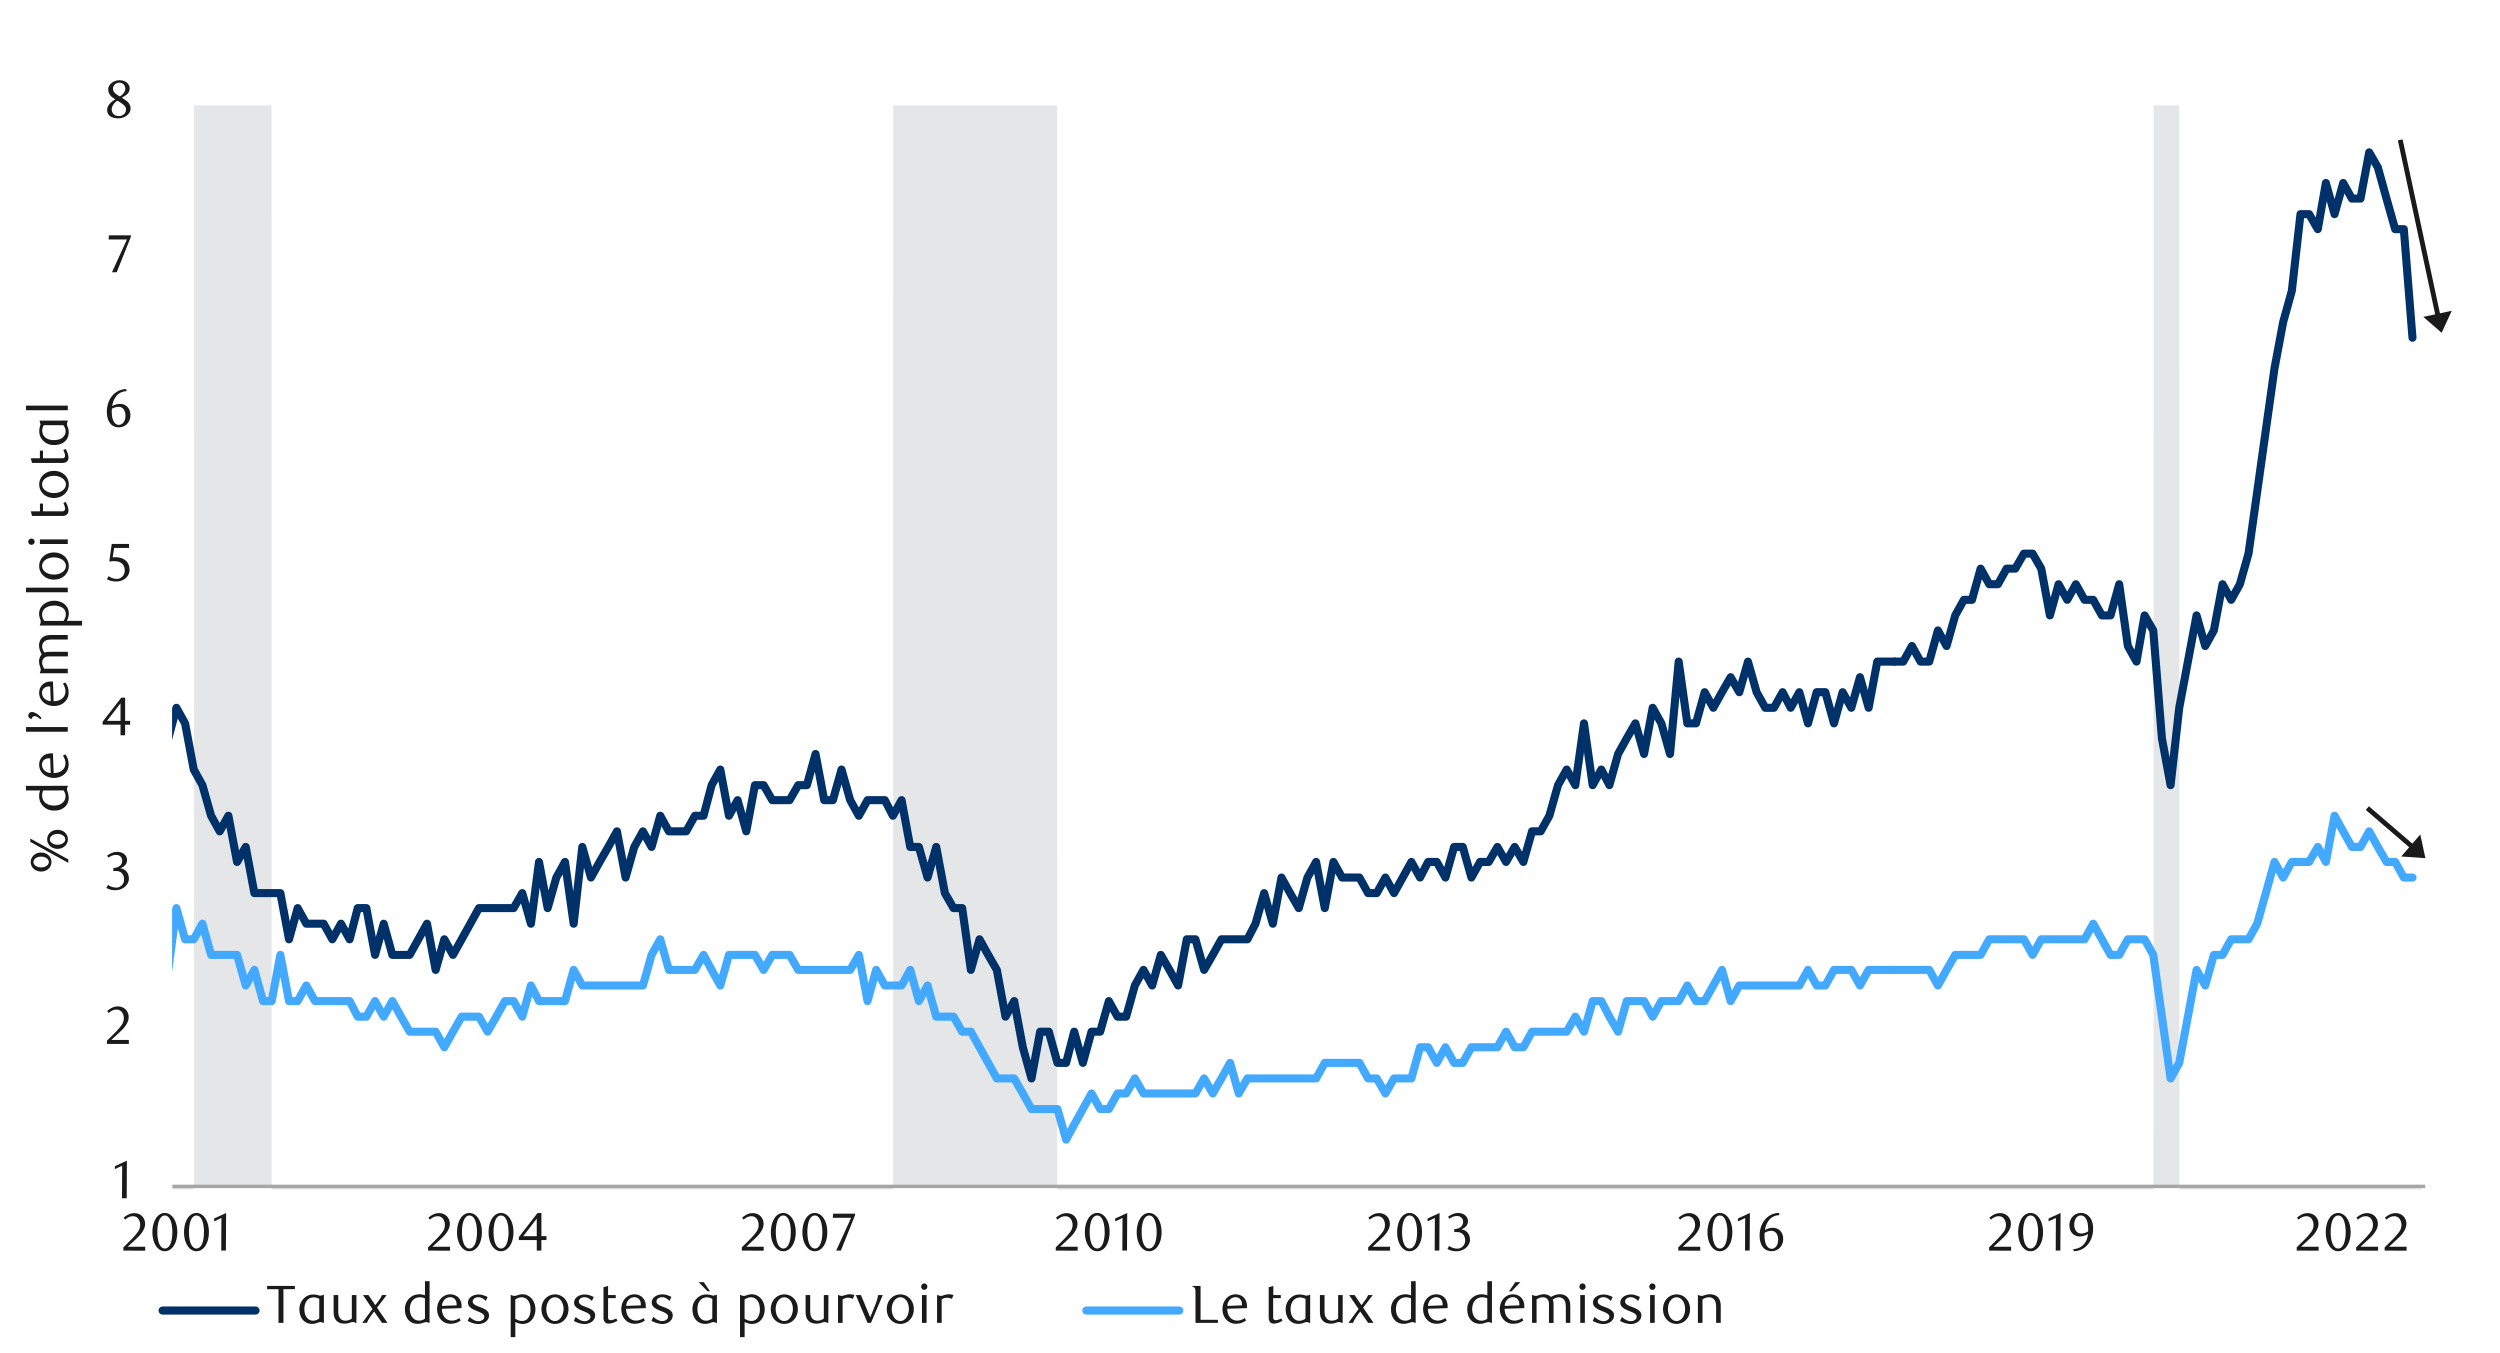 <svg id="Layer_1" data-name="Layer 1" xmlns="http://www.w3.org/2000/svg" xmlns:xlink="http://www.w3.org/1999/xlink" width="1460" height="790" viewBox="0 0 1460 790"><defs><style>.cls-1,.cls-4,.cls-5,.cls-6{fill:none;}.cls-2{clip-path:url(#clip-path);}.cls-3{fill:#e4e6e8;fill-rule:evenodd;}.cls-4{stroke:#a6a6a6;stroke-width:2.02px;}.cls-4,.cls-5,.cls-6{stroke-linejoin:round;}.cls-5{stroke:#003168;}.cls-5,.cls-6{stroke-linecap:round;stroke-width:4.72px;}.cls-6{stroke:#42a9ff;}.cls-7{clip-path:url(#clip-path-4);}.cls-8{fill:#1a1a1a;}</style><clipPath id="clip-path"><rect class="cls-1" x="100.49" y="61.57" width="1317.93" height="633.12"/></clipPath><clipPath id="clip-path-4"><rect class="cls-1" x="12" y="40.44" width="1436" height="742.11"/></clipPath></defs><g class="cls-2"><polygon class="cls-3" points="98.16 782.86 103.2 782.86 108.24 782.86 113.28 782.86 118.32 -89340.28 123.36 -89340.28 128.41 -89340.28 133.44 -89340.28 138.49 -89340.28 143.53 -89340.28 148.57 -89340.28 153.61 -89340.28 158.64 782.86 163.7 782.86 168.73 782.86 173.78 782.86 178.81 782.86 183.87 782.86 188.9 782.86 193.93 782.86 198.99 782.86 204.02 782.86 209.07 782.86 214.1 782.86 219.13 782.86 224.19 782.86 229.22 782.86 234.28 782.86 239.31 782.86 244.37 782.86 249.4 782.86 254.42 782.86 259.48 782.86 264.51 782.86 269.57 782.86 274.6 782.86 279.65 782.86 284.69 782.86 289.71 782.86 294.77 782.86 299.8 782.86 304.86 782.86 309.89 782.86 314.92 782.86 319.98 782.86 325 782.86 330.06 782.86 335.09 782.86 340.15 782.86 345.18 782.86 350.21 782.86 355.27 782.86 360.3 782.86 365.35 782.86 370.38 782.86 375.44 782.86 380.47 782.86 385.5 782.86 390.56 782.86 395.58 782.86 400.64 782.86 405.67 782.86 410.73 782.86 415.76 782.86 420.79 782.86 425.85 782.86 430.88 782.86 435.93 782.86 440.96 782.86 445.99 782.86 451.05 782.86 456.08 782.86 461.14 782.86 466.17 782.86 471.22 782.86 476.25 782.86 481.28 782.86 486.34 782.86 491.37 782.86 496.43 782.86 501.46 782.86 506.51 782.86 511.54 782.86 516.57 782.86 521.63 782.86 526.66 -89340.28 531.72 -89340.28 536.75 -89340.28 541.78 -89340.28 546.83 -89340.28 551.86 -89340.28 556.92 -89340.28 561.95 -89340.28 567.01 -89340.28 572.04 -89340.28 577.07 -89340.28 582.12 -89340.28 587.15 -89340.28 592.21 -89340.28 597.24 -89340.28 602.3 -89340.28 607.33 -89340.28 612.36 -89340.28 617.41 782.86 622.44 782.86 627.5 782.86 632.53 782.86 637.56 782.86 642.62 782.86 647.65 782.86 652.7 782.86 657.73 782.86 662.79 782.86 667.82 782.86 672.85 782.86 677.91 782.86 682.94 782.86 687.99 782.86 693.02 782.86 698.08 782.86 703.11 782.86 708.14 782.86 713.2 782.86 718.23 782.86 723.28 782.86 728.31 782.86 733.34 782.86 738.4 782.86 743.43 782.86 748.49 782.86 753.52 782.86 758.58 782.86 763.6 782.86 768.63 782.86 773.69 782.86 778.72 782.86 783.78 782.86 788.81 782.86 793.87 782.86 798.89 782.86 803.92 782.86 808.98 782.86 814.01 782.86 819.07 782.86 824.1 782.86 829.13 782.86 834.18 782.86 839.21 782.86 844.27 782.86 849.3 782.86 854.36 782.86 859.39 782.86 864.42 782.86 869.48 782.86 874.5 782.86 879.56 782.86 884.59 782.86 889.65 782.86 894.68 782.86 899.71 782.86 904.77 782.86 909.79 782.86 914.85 782.86 919.88 782.86 924.91 782.86 929.97 782.86 935 782.86 940.06 782.86 945.09 782.86 950.14 782.86 955.17 782.86 960.2 782.86 965.26 782.86 970.29 782.86 975.35 782.86 980.38 782.86 985.43 782.86 990.46 782.86 995.49 782.86 1000.55 782.86 1005.58 782.86 1010.64 782.86 1015.67 782.86 1020.72 782.86 1025.75 782.86 1030.78 782.86 1035.84 782.86 1040.87 782.86 1045.93 782.86 1050.96 782.86 1055.99 782.86 1061.04 782.86 1066.07 782.86 1071.13 782.86 1076.16 782.86 1081.22 782.86 1086.25 782.86 1091.28 782.86 1096.33 782.86 1101.36 782.86 1106.42 782.86 1111.45 782.86 1116.51 782.86 1121.54 782.86 1126.57 782.86 1131.62 782.86 1136.65 782.86 1141.71 782.86 1146.74 782.86 1151.77 782.86 1156.83 782.86 1161.86 782.86 1166.91 782.86 1171.94 782.86 1177 782.86 1182.03 782.86 1187.06 782.86 1192.12 782.86 1197.15 782.86 1202.2 782.86 1207.23 782.86 1212.29 782.86 1217.32 782.86 1222.35 782.86 1227.41 782.86 1232.44 782.86 1237.49 782.86 1242.52 782.86 1247.55 782.86 1252.61 782.86 1257.64 782.86 1262.7 -89340.28 1267.73 -89340.28 1272.79 782.86 1277.81 782.86 1282.84 782.86 1287.9 782.86 1292.93 782.86 1297.99 782.86 1303.02 782.86 1308.08 782.86 1313.11 782.86 1318.13 782.86 1323.19 782.86 1328.22 782.86 1333.28 782.86 1338.31 782.86 1343.34 782.86 1348.39 782.86 1353.42 782.86 1358.48 782.86 1363.51 782.86 1368.57 782.86 1373.6 782.86 1378.63 782.86 1383.68 782.86 1388.71 782.86 1393.77 782.86 1398.8 782.86 1403.86 782.86 1408.89 782.86 1413.92 782.86 1413.92 692.72 1408.89 692.72 1403.86 692.72 1398.8 692.72 1393.77 692.72 1388.71 692.72 1383.68 692.72 1378.63 692.72 1373.6 692.72 1368.57 692.72 1363.51 692.72 1358.48 692.72 1353.42 692.72 1348.39 692.72 1343.34 692.72 1338.31 692.72 1333.28 692.72 1328.22 692.72 1323.19 692.72 1318.13 692.72 1313.11 692.72 1308.08 692.72 1303.02 692.72 1297.99 692.72 1292.93 692.72 1287.9 692.72 1282.84 692.72 1277.81 692.72 1272.79 692.72 1267.73 692.72 1262.7 692.72 1257.64 692.72 1252.61 692.72 1247.55 692.72 1242.52 692.72 1237.49 692.72 1232.44 692.72 1227.41 692.72 1222.35 692.72 1217.32 692.72 1212.29 692.72 1207.23 692.72 1202.2 692.72 1197.15 692.72 1192.12 692.72 1187.06 692.72 1182.03 692.72 1177 692.72 1171.94 692.72 1166.91 692.72 1161.86 692.72 1156.83 692.72 1151.77 692.72 1146.74 692.72 1141.71 692.72 1136.65 692.72 1131.62 692.72 1126.57 692.72 1121.54 692.72 1116.51 692.72 1111.45 692.72 1106.42 692.72 1101.36 692.72 1096.33 692.72 1091.28 692.72 1086.25 692.72 1081.22 692.72 1076.16 692.72 1071.13 692.72 1066.07 692.72 1061.04 692.72 1055.99 692.72 1050.96 692.72 1045.93 692.72 1040.87 692.72 1035.84 692.72 1030.78 692.72 1025.75 692.72 1020.72 692.72 1015.67 692.72 1010.64 692.72 1005.58 692.72 1000.55 692.72 995.49 692.72 990.46 692.72 985.43 692.72 980.38 692.72 975.35 692.72 970.29 692.72 965.26 692.72 960.2 692.72 955.17 692.72 950.14 692.72 945.09 692.72 940.06 692.72 935 692.72 929.97 692.72 924.91 692.72 919.88 692.72 914.85 692.72 909.79 692.72 904.77 692.72 899.71 692.72 894.68 692.72 889.65 692.72 884.59 692.72 879.56 692.72 874.5 692.72 869.48 692.72 864.42 692.72 859.39 692.72 854.36 692.72 849.3 692.72 844.27 692.72 839.21 692.72 834.18 692.72 829.13 692.72 824.1 692.72 819.07 692.72 814.01 692.72 808.98 692.72 803.92 692.72 798.89 692.72 793.87 692.72 788.81 692.72 783.78 692.72 778.72 692.72 773.69 692.72 768.63 692.72 763.6 692.72 758.58 692.72 753.52 692.72 748.49 692.72 743.43 692.72 738.4 692.72 733.34 692.72 728.31 692.72 723.28 692.72 718.23 692.72 713.2 692.72 708.14 692.72 703.11 692.72 698.08 692.72 693.02 692.72 687.99 692.72 682.94 692.72 677.91 692.72 672.85 692.72 667.82 692.72 662.79 692.72 657.73 692.72 652.7 692.72 647.65 692.72 642.62 692.72 637.56 692.72 632.53 692.72 627.5 692.72 622.44 692.72 617.41 692.72 612.36 692.72 607.33 692.72 602.3 692.72 597.24 692.72 592.21 692.72 587.15 692.72 582.12 692.72 577.07 692.72 572.04 692.72 567.01 692.72 561.95 692.72 556.92 692.72 551.86 692.72 546.83 692.72 541.78 692.72 536.75 692.72 531.72 692.72 526.66 692.72 521.63 692.72 516.57 692.72 511.54 692.72 506.51 692.72 501.46 692.72 496.43 692.72 491.37 692.72 486.34 692.72 481.28 692.72 476.25 692.72 471.22 692.72 466.17 692.72 461.14 692.72 456.08 692.72 451.05 692.72 445.99 692.72 440.96 692.72 435.93 692.72 430.88 692.72 425.85 692.72 420.79 692.72 415.76 692.72 410.73 692.72 405.67 692.72 400.64 692.72 395.58 692.72 390.56 692.72 385.5 692.72 380.47 692.72 375.44 692.72 370.38 692.72 365.35 692.72 360.3 692.72 355.27 692.72 350.21 692.72 345.18 692.72 340.15 692.72 335.09 692.72 330.06 692.72 325 692.72 319.98 692.72 314.92 692.72 309.89 692.72 304.86 692.72 299.8 692.72 294.77 692.72 289.71 692.72 284.69 692.72 279.65 692.72 274.6 692.72 269.57 692.72 264.51 692.72 259.48 692.72 254.42 692.72 249.4 692.72 244.37 692.72 239.31 692.72 234.28 692.72 229.22 692.72 224.19 692.72 219.13 692.72 214.1 692.72 209.07 692.72 204.02 692.72 198.99 692.72 193.93 692.72 188.9 692.72 183.87 692.72 178.81 692.72 173.78 692.72 168.73 692.72 163.7 692.72 158.64 692.72 153.61 692.72 148.57 692.72 143.53 692.72 138.49 692.72 133.44 692.72 128.41 692.72 123.36 692.72 118.32 692.72 113.28 692.72 108.24 692.72 103.2 692.72 98.16 692.72 98.16 782.86"/></g><line class="cls-4" x1="100.68" y1="692.86" x2="1416.31" y2="692.86"/><g class="cls-2"><polyline class="cls-5" points="98.31 431.22 103.03 413.35 108.09 422.45 113.15 449.42 118.21 458.53 123.27 476.4 128.32 485.5 133.38 476.4 138.44 503.37 143.5 494.61 148.55 521.58 153.61 521.58 158.67 521.58 163.73 521.58 168.78 548.55 173.84 530.34 178.9 539.45 183.96 539.45 189.01 539.45 194.07 548.55 199.13 539.45 204.19 548.55 208.91 530.34 213.96 530.34 219.02 557.65 224.08 539.45 229.14 557.65 234.19 557.65 239.25 557.65 244.31 548.55 249.37 539.45 254.42 566.42 259.48 548.55 264.54 557.65 269.6 548.55 274.65 539.45 279.71 530.34 284.77 530.34 289.83 530.34 294.88 530.34 299.94 530.34 305 521.58 310.06 539.45 314.78 503.37 319.83 530.34 324.89 512.48 329.95 503.37 335.01 539.45 340.06 494.61 345.12 512.48 350.18 503.37 355.24 494.61 360.3 485.5 365.35 512.48 370.41 494.61 375.47 485.5 380.52 494.61 385.58 476.4 390.64 485.5 395.7 485.5 400.75 485.5 405.81 476.4 410.87 476.4 415.59 458.53 420.65 449.42 425.71 476.4 430.76 467.29 435.82 485.5 440.88 458.53 445.94 458.53 450.99 467.29 456.05 467.29 461.11 467.29 466.17 458.53 471.22 458.53 476.28 440.32 481.34 467.29 486.4 467.29 491.45 449.42 496.51 467.29 501.57 476.4 506.63 467.29 511.68 467.29 516.74 467.29 521.46 476.4 526.52 467.29 531.58 494.61 536.63 494.61 541.69 512.48 546.75 494.61 551.81 521.58 556.86 530.34 561.92 530.34 566.98 566.42 572.04 548.55 577.09 557.65 582.15 566.42 587.21 593.73 592.27 584.63 597.32 611.6 602.38 629.81 607.44 602.5 612.5 602.5 617.55 620.71 622.61 620.71 627.33 602.5 632.39 620.71 637.45 602.5 642.5 602.5 647.56 584.63 652.62 593.73 657.68 593.73 662.74 575.52 667.79 566.42 672.85 575.52 677.91 557.65 682.97 566.42 688.02 575.52 693.08 548.55 698.14 548.55 703.2 566.42 708.25 557.65 713.31 548.55 718.37 548.55 723.42 548.55 728.48 548.55 733.2 539.45 738.26 521.58 743.32 539.45 748.38 512.48 753.43 521.58 758.49 530.34 763.55 512.48 768.61 503.37 773.66 530.34 778.72 503.37 783.78 512.48 788.84 512.48 793.89 512.48 798.95 521.58 804.01 521.58 809.07 512.48 814.12 521.58 819.18 512.48 824.24 503.37 829.3 512.48 834.02 503.37 839.07 503.37 844.13 512.48 849.19 494.61 854.25 494.61 859.3 512.48 864.36 503.37 869.42 503.37 874.48 494.61 879.53 503.37 884.59 494.61 889.65 503.37 894.71 485.5 899.76 485.5 904.82 476.4 909.88 458.53 914.94 449.42 919.99 458.53 925.05 422.45 930.11 458.53 935.17 449.42 939.89 458.53 944.95 440.32 950 431.22 955.06 422.45 960.12 440.32 965.17 413.35 970.23 422.45 975.29 440.32 980.35 386.37 985.4 422.45 990.46 422.45 995.52 404.24 1000.58 413.35 1005.63 404.24 1010.69 395.48 1015.75 404.24 1020.81 386.37 1025.87 404.24 1030.92 413.35 1035.98 413.35 1041.04 404.24 1045.76 413.35 1050.82 404.24 1055.87 422.45 1060.93 404.24 1065.99 404.24 1071.05 422.45 1076.1 404.24 1081.16 413.35 1086.22 395.48 1091.28 413.35 1096.33 386.37 1101.39 386.37 1106.45 386.37"/></g><polyline class="cls-5" points="1106.45 386.37 1111.51 386.37 1116.56 377.27 1121.62 386.37 1126.68 386.37 1131.74 368.17 1136.79 377.27 1141.85 359.4 1146.91 350.3 1151.63 350.3 1156.69 332.09 1161.74 341.19 1166.8 341.19 1171.86 332.09 1176.92 332.09 1181.97 323.32 1187.03 323.32 1192.09 332.09 1197.15 359.4 1202.2 341.19 1207.26 350.3 1212.32 341.19 1217.38 350.3 1222.43 350.3 1227.49 359.4 1232.55 359.4 1237.61 341.19 1242.66 377.27 1247.72 386.37 1252.44 359.4 1257.5 368.17 1262.56 431.22 1267.62 458.53 1272.67 413.35 1277.73 386.37 1282.79 359.4 1287.85 377.27 1292.9 368.17 1297.96 341.19 1303.02 350.3 1308.08 341.19 1313.13 323.32 1318.19 287.25 1323.25 251.17 1328.31 215.09 1333.36 188.12 1338.42 169.91 1343.48 125.07 1348.54 125.07 1353.59 133.83 1358.31 106.86 1363.37 125.07 1368.43 106.86 1373.49 115.97 1378.54 115.97 1383.6 88.99 1388.66 97.76 1393.72 115.97 1398.77 133.83 1403.83 133.83 1408.89 197.22"/><g class="cls-2"><polyline class="cls-6" points="98.31 566.42 103.03 530.34 108.09 548.55 113.15 548.55 118.21 539.45 123.27 557.65 128.32 557.65 133.38 557.65 138.44 557.65 143.5 575.52 148.55 566.42 153.61 584.63 158.67 584.63 163.73 557.65 168.78 584.63 173.84 584.63 178.9 575.52 183.96 584.63 189.01 584.63 194.07 584.63 199.13 584.63 204.19 584.63 208.91 593.73 213.96 593.73 219.02 584.63 224.08 593.73 229.14 584.63 234.19 593.73 239.25 602.5 244.31 602.5 249.37 602.5 254.42 602.5 259.48 611.6 264.54 602.5 269.6 593.73 274.65 593.73 279.71 593.73 284.77 602.5 289.83 593.73 294.88 584.63 299.94 584.63 305 593.73 310.06 575.52 314.78 584.63 319.83 584.63 324.89 584.63 329.95 584.63 335.01 566.42 340.06 575.52 345.12 575.52 350.18 575.52 355.24 575.52 360.3 575.52 365.35 575.52 370.41 575.52 375.47 575.52 380.52 557.65 385.58 548.55 390.64 566.42 395.7 566.42 400.75 566.42 405.81 566.42 410.87 557.65 415.59 566.42 420.65 575.52 425.71 557.65 430.76 557.65 435.82 557.65 440.88 557.65 445.94 566.42 450.99 557.65 456.05 557.65 461.11 557.65 466.17 566.42 471.22 566.42 476.28 566.42 481.34 566.42 486.4 566.42 491.45 566.42 496.51 566.42 501.57 557.65 506.63 584.63 511.68 566.42 516.74 575.52 521.46 575.52 526.52 575.52 531.58 566.42 536.63 584.63 541.69 575.52 546.75 593.73 551.81 593.73 556.86 593.73 561.92 602.5 566.98 602.5 572.04 611.6 577.09 620.71 582.15 629.81 587.21 629.81 592.27 629.81 597.32 638.58 602.38 647.68 607.44 647.68 612.5 647.68 617.55 647.68 622.61 665.55 627.33 656.78 632.39 647.68 637.45 638.58 642.5 647.68 647.56 647.68 652.62 638.58 657.68 638.58 662.74 629.81 667.79 638.58 672.85 638.58 677.91 638.58 682.97 638.58 688.02 638.58 693.08 638.58 698.14 638.58 703.2 629.81 708.25 638.58 713.31 629.81 718.37 620.71 723.42 638.58 728.48 629.81 733.2 629.81 738.26 629.81 743.32 629.81 748.38 629.81 753.43 629.81 758.49 629.81 763.55 629.81 768.61 629.81 773.66 620.71 778.72 620.71 783.78 620.71 788.84 620.71 793.89 620.71 798.95 629.81 804.01 629.81 809.07 638.58 814.12 629.81 819.18 629.81 824.24 629.81 829.3 611.6 834.02 611.6 839.07 620.71 844.13 611.6 849.19 620.71 854.25 620.71 859.3 611.6 864.36 611.6 869.42 611.6 874.48 611.6 879.53 602.5 884.59 611.6 889.65 611.6 894.71 602.5 899.76 602.5 904.82 602.5 909.88 602.5 914.94 602.5 919.99 593.73 925.05 602.5 930.11 584.63 935.17 584.63 939.89 593.73 944.95 602.5 950 584.63 955.06 584.63 960.12 584.63 965.17 593.73 970.23 584.63 975.29 584.63 980.35 584.63 985.4 575.52 990.46 584.63 995.52 584.63 1000.58 575.52 1005.63 566.42 1010.69 584.63 1015.75 575.52 1020.81 575.52 1025.87 575.52 1030.92 575.52 1035.98 575.52 1041.04 575.52 1045.76 575.52 1050.82 575.52 1055.87 566.42 1060.93 575.52 1065.99 575.52 1071.05 566.42 1076.1 566.42 1081.16 566.42 1086.22 575.52 1091.28 566.42 1096.33 566.42 1101.39 566.42 1106.45 566.42"/></g><polyline class="cls-6" points="1106.45 566.42 1111.51 566.42 1116.56 566.42 1121.62 566.42 1126.68 566.42 1131.74 575.52 1136.79 566.42 1141.85 557.65 1146.91 557.65 1151.63 557.65 1156.69 557.65 1161.74 548.55 1166.8 548.55 1171.86 548.55 1176.92 548.55 1181.97 548.55 1187.03 557.65 1192.09 548.55 1197.15 548.55 1202.2 548.55 1207.26 548.55 1212.32 548.55 1217.38 548.55 1222.43 539.45 1227.49 548.55 1232.55 557.65 1237.61 557.65 1242.66 548.55 1247.72 548.55 1252.44 548.55 1257.5 557.65 1262.56 593.73 1267.62 629.81 1272.67 620.71 1277.73 593.73 1282.79 566.42 1287.85 575.52 1292.9 557.65 1297.96 557.65 1303.02 548.55 1308.08 548.55 1313.13 548.55 1318.19 539.45 1323.25 521.58 1328.31 503.37 1333.36 512.48 1338.42 503.37 1343.48 503.37 1348.54 503.37 1353.59 494.61 1358.31 503.37 1363.37 476.4 1368.43 485.5 1373.49 494.61 1378.54 494.61 1383.6 485.5 1388.66 494.61 1393.72 503.37 1398.77 503.37 1403.83 512.48 1408.89 512.48"/><g class="cls-7"><path class="cls-8" d="M71.25,699.8l.1-19.06-4.26,2v-1.69l7-3.23L74,699.8Z"/></g><g class="cls-7"><path class="cls-8" d="M62.47,609.64v-1.88l4.13-4.1A40,40,0,0,0,70.75,599a7.09,7.09,0,0,0,1.55-4.18,6.92,6.92,0,0,0-.3-2.08,5.33,5.33,0,0,0-.83-1.65,3.72,3.72,0,0,0-1.3-1.1,3.76,3.76,0,0,0-1.73-.39,5.79,5.79,0,0,0-2.54.55,7.68,7.68,0,0,0-2.09,1.45l-.91-1.12a12.06,12.06,0,0,1,3-2.05,7.88,7.88,0,0,1,3.32-.68,6.27,6.27,0,0,1,2.41.46,5.93,5.93,0,0,1,2,1.28,6,6,0,0,1,1.33,2,6.38,6.38,0,0,1,.48,2.51,7,7,0,0,1-.54,2.73,12.64,12.64,0,0,1-1.35,2.42,16.47,16.47,0,0,1-1.69,2c-.59.61-1.13,1.14-1.61,1.58L65,607.32H75.24v2.32Z"/></g><g class="cls-7"><path class="cls-8" d="M70.18,507.11a5.55,5.55,0,0,1,2.1.58A5.37,5.37,0,0,1,73.9,509a5.91,5.91,0,0,1,1,1.83,6.57,6.57,0,0,1,.37,2.26,5.71,5.71,0,0,1-.65,2.68,7.18,7.18,0,0,1-1.76,2.16,8.24,8.24,0,0,1-2.54,1.45,8.89,8.89,0,0,1-3,.51,11.84,11.84,0,0,1-2.46-.26,10.08,10.08,0,0,1-2.74-1.08l.94-1.79a8.4,8.4,0,0,0,4.89,1.6,4.3,4.3,0,0,0,1.69-.35,5,5,0,0,0,1.46-1,4.45,4.45,0,0,0,1-1.48,4.75,4.75,0,0,0,.37-1.93,5.64,5.64,0,0,0-.37-2.14,4.46,4.46,0,0,0-1-1.56,4.15,4.15,0,0,0-1.5-.94,5.49,5.49,0,0,0-1.83-.31H66.2v-1.76a6.18,6.18,0,0,0,3.7-1.16,3.76,3.76,0,0,0,1.44-3.19,3,3,0,0,0-1-2.36,3.6,3.6,0,0,0-2.46-.91,6.69,6.69,0,0,0-2.32.4,10.64,10.64,0,0,0-2.26,1.2l-.75-1.19a14.56,14.56,0,0,1,2.85-1.6,8,8,0,0,1,3-.59,7.18,7.18,0,0,1,2.34.36,5.79,5.79,0,0,1,1.82,1,4.57,4.57,0,0,1,1.19,1.5,4.45,4.45,0,0,1,.42,1.94,4.37,4.37,0,0,1-.31,1.7,4.74,4.74,0,0,1-.85,1.35,5.18,5.18,0,0,1-1.25,1A9.09,9.09,0,0,1,70.18,507.11Z"/></g><g class="cls-7"><path class="cls-8" d="M73.08,423.22v6.17H70.39v-6.17H59.91v-1.69L70.8,407.45h2.28V421H76v2.25Zm-2.69-12.51L62.48,421h7.91Z"/></g><g class="cls-7"><path class="cls-8" d="M75.34,320h-8.7l-.81,5.48.69-.05h.69a10.86,10.86,0,0,1,4.11.68,7.13,7.13,0,0,1,2.6,1.76,6.2,6.2,0,0,1,1.34,2.36,8.76,8.76,0,0,1,.4,2.52,6.17,6.17,0,0,1-.65,2.83,6.69,6.69,0,0,1-1.72,2.16,8.08,8.08,0,0,1-2.5,1.38,9.32,9.32,0,0,1-3,.48,12.28,12.28,0,0,1-2.55-.27,10.64,10.64,0,0,1-2.8-1.07l1-1.79a8.19,8.19,0,0,0,4.85,1.6,4.31,4.31,0,0,0,1.67-.35,4.58,4.58,0,0,0,1.48-1,4.76,4.76,0,0,0,1-1.5,4.7,4.7,0,0,0,.39-1.94,6.06,6.06,0,0,0-.56-2.77,4.6,4.6,0,0,0-1.46-1.7,5.2,5.2,0,0,0-2-.86,11,11,0,0,0-2.27-.24,13.22,13.22,0,0,0-1.42.08c-.47.05-.91.11-1.3.17l1.44-10.32h10.1Z"/></g><g class="cls-7"><path class="cls-8" d="M74,228.43a9.43,9.43,0,0,0-2.89.57,8.28,8.28,0,0,0-2,1.12,6.87,6.87,0,0,0-1.38,1.43,16.55,16.55,0,0,0-.9,1.45,10.24,10.24,0,0,0-.82,2,12.59,12.59,0,0,0-.5,2.17,9.43,9.43,0,0,1,2.4-1,8.72,8.72,0,0,1,2.23-.3,6,6,0,0,1,2.32.44,5.53,5.53,0,0,1,1.92,1.28,5.94,5.94,0,0,1,1.3,2.06,7.85,7.85,0,0,1,.47,2.79,7.51,7.51,0,0,1-.58,3.05,6.8,6.8,0,0,1-1.53,2.24,6.54,6.54,0,0,1-2.18,1.37,6.72,6.72,0,0,1-2.5.47,6.86,6.86,0,0,1-2.71-.53,5.69,5.69,0,0,1-2.2-1.66,8.31,8.31,0,0,1-1.49-2.86,13.93,13.93,0,0,1-.55-4.12,15.34,15.34,0,0,1,.88-5.25,13,13,0,0,1,2.39-4.16,11,11,0,0,1,3.57-2.74,10.05,10.05,0,0,1,4.43-1Zm-8.63,10.3c0,.29-.07.59-.1.91s0,.62,0,.93a18.17,18.17,0,0,0,.19,2.6,7.79,7.79,0,0,0,.53,2,5.23,5.23,0,0,0,1.47,2.23,3,3,0,0,0,1.93.72,3.14,3.14,0,0,0,1.45-.36,3.79,3.79,0,0,0,1.23-1,5.52,5.52,0,0,0,.85-1.66,6.71,6.71,0,0,0,.33-2.16,6.24,6.24,0,0,0-1.1-4,3.57,3.57,0,0,0-2.89-1.33,6.73,6.73,0,0,0-1.85.27A7.9,7.9,0,0,0,65.32,238.73Z"/></g><g class="cls-7"><path class="cls-8" d="M68.15,159H65.39l8.73-19.15H63.42l.19-2.41H76.44v.85Z"/></g><g class="cls-7"><path class="cls-8" d="M67.34,58c-.44-.27-.9-.57-1.39-.91a7.13,7.13,0,0,1-1.34-1.18,6.3,6.3,0,0,1-1-1.58,5.11,5.11,0,0,1-.4-2.12,4.11,4.11,0,0,1,.55-2.09,5.7,5.7,0,0,1,1.45-1.69,7.4,7.4,0,0,1,2.09-1.14,7,7,0,0,1,2.46-.43,8,8,0,0,1,2.34.33,5.66,5.66,0,0,1,1.88,1,4.58,4.58,0,0,1,1.27,1.5,4,4,0,0,1,.47,2,4.19,4.19,0,0,1-.36,1.78,5.28,5.28,0,0,1-1,1.43A8.87,8.87,0,0,1,72.9,56c-.56.36-1.14.72-1.75,1.07l.62.38,1.62,1.08a8.38,8.38,0,0,1,1.46,1.25,6.45,6.45,0,0,1,1,1.58,4.82,4.82,0,0,1,.41,2,4.54,4.54,0,0,1-.57,2.2,5.91,5.91,0,0,1-1.52,1.83,7.81,7.81,0,0,1-2.3,1.25,8.33,8.33,0,0,1-2.86.47,10.47,10.47,0,0,1-2.48-.29A6.55,6.55,0,0,1,64.51,68a4.49,4.49,0,0,1-1.4-1.54,4.24,4.24,0,0,1-.52-2.14,4.91,4.91,0,0,1,.5-2.25,7.16,7.16,0,0,1,1.23-1.72A9.81,9.81,0,0,1,65.87,59Zm1.1.82a14.34,14.34,0,0,0-1.22,1,9.44,9.44,0,0,0-1,1.24,6,6,0,0,0-.71,1.38,4.08,4.08,0,0,0-.27,1.44,4,4,0,0,0,.27,1.45,3.47,3.47,0,0,0,.78,1.25,3.52,3.52,0,0,0,1.28.86,4.71,4.71,0,0,0,1.8.32,4.8,4.8,0,0,0,1.81-.32,3.73,3.73,0,0,0,1.33-.86,3.44,3.44,0,0,0,.82-1.25,4.22,4.22,0,0,0,.26-1.45,3.5,3.5,0,0,0-1.34-2.57q-.47-.4-1-.78c-.34-.25-.69-.49-1-.71l-1-.59ZM70,56.3a7.59,7.59,0,0,0,1.2-.83,6.19,6.19,0,0,0,1-1.08,4.77,4.77,0,0,0,.72-1.25,3.6,3.6,0,0,0-.48-3.57,3.38,3.38,0,0,0-1.14-.92,3.84,3.84,0,0,0-4.21.64A3.41,3.41,0,0,0,66,51.92a2.75,2.75,0,0,0,.32,1.33,4.54,4.54,0,0,0,.79,1.08,7.09,7.09,0,0,0,1.11.91l1.26.78Z"/></g><g class="cls-7"><path class="cls-8" d="M72.05,730.34v-1.88l4.13-4.1a41.76,41.76,0,0,0,4.15-4.67,7.07,7.07,0,0,0,1.54-4.18,7.26,7.26,0,0,0-.29-2.08,5.5,5.5,0,0,0-.83-1.66,3.72,3.72,0,0,0-3-1.49,5.89,5.89,0,0,0-2.53.55,7.92,7.92,0,0,0-2.1,1.46l-.91-1.13a12.51,12.51,0,0,1,3-2,7.68,7.68,0,0,1,3.31-.68,6.42,6.42,0,0,1,2.41.45,6.08,6.08,0,0,1,2,1.28,6.17,6.17,0,0,1,1.33,2,6.43,6.43,0,0,1,.48,2.52,6.9,6.9,0,0,1-.55,2.73,12.66,12.66,0,0,1-1.34,2.42,18.26,18.26,0,0,1-1.69,2.05c-.6.61-1.13,1.14-1.61,1.57l-5,4.6H84.81v2.31Z"/><path class="cls-8" d="M103.53,719.59a17.4,17.4,0,0,1-.55,4.48,11.74,11.74,0,0,1-1.53,3.53,7.55,7.55,0,0,1-2.31,2.3,5.52,5.52,0,0,1-2.92.82,5.28,5.28,0,0,1-2.87-.83,7.62,7.62,0,0,1-2.28-2.31,12,12,0,0,1-1.52-3.51,17.28,17.28,0,0,1-.54-4.45,17.87,17.87,0,0,1,.54-4.51,13,13,0,0,1,1.5-3.57,7.37,7.37,0,0,1,2.28-2.33,5.5,5.5,0,0,1,5.81,0,7.66,7.66,0,0,1,2.31,2.33A11.93,11.93,0,0,1,103,715.1,17.53,17.53,0,0,1,103.53,719.59Zm-2.88,0a25.7,25.7,0,0,0-.28-3.85,14,14,0,0,0-.83-3.1,5.78,5.78,0,0,0-1.36-2.05,2.86,2.86,0,0,0-3.82,0,5.6,5.6,0,0,0-1.36,2,13.15,13.15,0,0,0-.83,3.06,26.4,26.4,0,0,0,0,7.67,13.22,13.22,0,0,0,.84,3.07,5.94,5.94,0,0,0,1.38,2,2.72,2.72,0,0,0,1.88.74,2.76,2.76,0,0,0,1.89-.74,5.67,5.67,0,0,0,1.38-2,13.87,13.87,0,0,0,.83-3.05A24.88,24.88,0,0,0,100.65,719.64Z"/><path class="cls-8" d="M122,719.59a17.4,17.4,0,0,1-.55,4.48,12.26,12.26,0,0,1-1.53,3.53,7.55,7.55,0,0,1-2.31,2.3,5.52,5.52,0,0,1-2.92.82,5.28,5.28,0,0,1-2.87-.83,7.62,7.62,0,0,1-2.28-2.31,12,12,0,0,1-1.52-3.51,17.28,17.28,0,0,1-.54-4.45,17.87,17.87,0,0,1,.54-4.51,13,13,0,0,1,1.5-3.57,7.37,7.37,0,0,1,2.28-2.33,5.5,5.5,0,0,1,5.81,0,7.66,7.66,0,0,1,2.31,2.33,12.46,12.46,0,0,1,1.53,3.56A17.53,17.53,0,0,1,122,719.59Zm-2.88,0a24.4,24.4,0,0,0-.29-3.85,13.53,13.53,0,0,0-.82-3.1,5.66,5.66,0,0,0-1.37-2.05,2.85,2.85,0,0,0-3.81,0,5.48,5.48,0,0,0-1.36,2,13.15,13.15,0,0,0-.83,3.06,26.4,26.4,0,0,0,0,7.67,13.22,13.22,0,0,0,.84,3.07,5.94,5.94,0,0,0,1.38,2,2.72,2.72,0,0,0,1.88.74,2.78,2.78,0,0,0,1.89-.74,5.67,5.67,0,0,0,1.38-2,13.35,13.35,0,0,0,.82-3.05A23.63,23.63,0,0,0,119.08,719.64Z"/><path class="cls-8" d="M129.21,730.34l.1-19.05-4.26,2v-1.69l7-3.22-.13,21.93Z"/></g><g class="cls-7"><path class="cls-8" d="M250,730.34v-1.88l4.13-4.1a41.76,41.76,0,0,0,4.15-4.67,7.07,7.07,0,0,0,1.54-4.18,7.26,7.26,0,0,0-.29-2.08,5.5,5.5,0,0,0-.83-1.66,3.72,3.72,0,0,0-3-1.49,5.89,5.89,0,0,0-2.53.55,7.92,7.92,0,0,0-2.1,1.46l-.91-1.13a12.51,12.51,0,0,1,3-2,7.7,7.7,0,0,1,3.32-.68,6.4,6.4,0,0,1,2.4.45,6,6,0,0,1,2,1.28,6.17,6.17,0,0,1,1.33,2,6.43,6.43,0,0,1,.48,2.52,6.9,6.9,0,0,1-.55,2.73,12.66,12.66,0,0,1-1.34,2.42,18.26,18.26,0,0,1-1.69,2.05c-.6.61-1.13,1.14-1.61,1.57l-4.95,4.6h10.27v2.31Z"/><path class="cls-8" d="M281.43,719.59a17.4,17.4,0,0,1-.55,4.48,11.74,11.74,0,0,1-1.53,3.53,7.55,7.55,0,0,1-2.31,2.3,5.52,5.52,0,0,1-2.92.82,5.28,5.28,0,0,1-2.87-.83,7.62,7.62,0,0,1-2.28-2.31,12,12,0,0,1-1.52-3.51,17.28,17.28,0,0,1-.54-4.45,17.87,17.87,0,0,1,.54-4.51,13,13,0,0,1,1.5-3.57,7.37,7.37,0,0,1,2.28-2.33,5.5,5.5,0,0,1,5.81,0,7.66,7.66,0,0,1,2.31,2.33,11.93,11.93,0,0,1,1.53,3.56A17.53,17.53,0,0,1,281.43,719.59Zm-2.88,0a25.7,25.7,0,0,0-.28-3.85,14,14,0,0,0-.83-3.1,5.78,5.78,0,0,0-1.36-2.05,2.86,2.86,0,0,0-3.82,0,5.6,5.6,0,0,0-1.36,2,13.15,13.15,0,0,0-.83,3.06,26.4,26.4,0,0,0,0,7.67,13.22,13.22,0,0,0,.84,3.07,5.94,5.94,0,0,0,1.38,2,2.72,2.72,0,0,0,1.88.74,2.76,2.76,0,0,0,1.89-.74,5.67,5.67,0,0,0,1.38-2,13.87,13.87,0,0,0,.83-3.05A24.88,24.88,0,0,0,278.55,719.64Z"/><path class="cls-8" d="M299.86,719.59a17.4,17.4,0,0,1-.55,4.48,12,12,0,0,1-1.53,3.53,7.55,7.55,0,0,1-2.31,2.3,5.52,5.52,0,0,1-2.92.82,5.28,5.28,0,0,1-2.87-.83,7.62,7.62,0,0,1-2.28-2.31,12,12,0,0,1-1.52-3.51,17.28,17.28,0,0,1-.54-4.45,17.87,17.87,0,0,1,.54-4.51,13,13,0,0,1,1.5-3.57,7.37,7.37,0,0,1,2.28-2.33,5.5,5.5,0,0,1,5.81,0,7.66,7.66,0,0,1,2.31,2.33,12.19,12.19,0,0,1,1.53,3.56A17.53,17.53,0,0,1,299.86,719.59Zm-2.88,0a25.7,25.7,0,0,0-.28-3.85,14,14,0,0,0-.83-3.1,5.78,5.78,0,0,0-1.36-2.05,2.86,2.86,0,0,0-3.82,0,5.6,5.6,0,0,0-1.36,2,13.15,13.15,0,0,0-.83,3.06,26.4,26.4,0,0,0,0,7.67,13.22,13.22,0,0,0,.84,3.07,5.94,5.94,0,0,0,1.38,2,2.72,2.72,0,0,0,1.88.74,2.76,2.76,0,0,0,1.89-.74,5.67,5.67,0,0,0,1.38-2,13.87,13.87,0,0,0,.83-3.05A24.88,24.88,0,0,0,297,719.64Z"/><path class="cls-8" d="M316.16,724.18v6.16h-2.69v-6.16H303v-1.69l10.89-14.08h2.29v13.51h2.94v2.26Zm-2.69-12.52-7.92,10.26h7.92Z"/></g><g class="cls-7"><path class="cls-8" d="M433.23,730.34v-1.88l4.13-4.1a40.58,40.58,0,0,0,4.14-4.67,7,7,0,0,0,1.55-4.18,7.26,7.26,0,0,0-.29-2.08,5.5,5.5,0,0,0-.83-1.66,3.72,3.72,0,0,0-3-1.49,5.89,5.89,0,0,0-2.53.55,7.92,7.92,0,0,0-2.1,1.46l-.91-1.13a12.51,12.51,0,0,1,3-2,7.68,7.68,0,0,1,3.31-.68,6.42,6.42,0,0,1,2.41.45,5.93,5.93,0,0,1,2,1.28,5.86,5.86,0,0,1,1.33,2,6.26,6.26,0,0,1,.49,2.52,6.9,6.9,0,0,1-.55,2.73,12.66,12.66,0,0,1-1.34,2.42,19.42,19.42,0,0,1-1.69,2.05c-.6.61-1.13,1.14-1.61,1.57l-4.95,4.6H446v2.31Z"/><path class="cls-8" d="M464.71,719.59a17.4,17.4,0,0,1-.55,4.48,12,12,0,0,1-1.53,3.53,7.55,7.55,0,0,1-2.31,2.3,5.52,5.52,0,0,1-2.92.82,5.28,5.28,0,0,1-2.87-.83,7.62,7.62,0,0,1-2.28-2.31,12,12,0,0,1-1.52-3.51,17.28,17.28,0,0,1-.54-4.45,17.87,17.87,0,0,1,.54-4.51,13,13,0,0,1,1.5-3.57,7.37,7.37,0,0,1,2.28-2.33,5.5,5.5,0,0,1,5.81,0,7.66,7.66,0,0,1,2.31,2.33,12.19,12.19,0,0,1,1.53,3.56A17.53,17.53,0,0,1,464.71,719.59Zm-2.88,0a25.7,25.7,0,0,0-.28-3.85,14,14,0,0,0-.83-3.1,5.78,5.78,0,0,0-1.36-2.05,2.86,2.86,0,0,0-3.82,0,5.6,5.6,0,0,0-1.36,2,13.15,13.15,0,0,0-.83,3.06,26.4,26.4,0,0,0,0,7.67,13.22,13.22,0,0,0,.84,3.07,5.94,5.94,0,0,0,1.38,2,2.72,2.72,0,0,0,1.88.74,2.76,2.76,0,0,0,1.89-.74,5.67,5.67,0,0,0,1.38-2,13.87,13.87,0,0,0,.83-3.05A24.88,24.88,0,0,0,461.83,719.64Z"/><path class="cls-8" d="M483.13,719.59a17.41,17.41,0,0,1-.54,4.48,12.26,12.26,0,0,1-1.53,3.53,7.55,7.55,0,0,1-2.31,2.3,5.52,5.52,0,0,1-2.92.82,5.28,5.28,0,0,1-2.87-.83,7.62,7.62,0,0,1-2.28-2.31,12,12,0,0,1-1.52-3.51,17.28,17.28,0,0,1-.54-4.45,17.87,17.87,0,0,1,.54-4.51,13,13,0,0,1,1.5-3.57,7.37,7.37,0,0,1,2.28-2.33,5.5,5.5,0,0,1,5.81,0,7.66,7.66,0,0,1,2.31,2.33,12.46,12.46,0,0,1,1.53,3.56A17.54,17.54,0,0,1,483.13,719.59Zm-2.87,0a24.4,24.4,0,0,0-.29-3.85,13.53,13.53,0,0,0-.82-3.1,5.66,5.66,0,0,0-1.37-2.05,2.85,2.85,0,0,0-3.81,0,5.48,5.48,0,0,0-1.36,2,12.67,12.67,0,0,0-.83,3.06,26.4,26.4,0,0,0,0,7.67,12.75,12.75,0,0,0,.84,3.07,5.94,5.94,0,0,0,1.38,2,2.72,2.72,0,0,0,1.88.74,2.78,2.78,0,0,0,1.89-.74,5.67,5.67,0,0,0,1.38-2,13.35,13.35,0,0,0,.82-3.05A23.63,23.63,0,0,0,480.26,719.64Z"/><path class="cls-8" d="M491.08,730.34h-2.75l8.73-19.15h-10.7l.18-2.41h12.83v.85Z"/></g><g class="cls-7"><path class="cls-8" d="M616.56,730.34v-1.88l4.13-4.1a40.77,40.77,0,0,0,4.15-4.67,7.09,7.09,0,0,0,1.55-4.18,6.92,6.92,0,0,0-.3-2.08,5.28,5.28,0,0,0-.83-1.66,3.69,3.69,0,0,0-1.3-1.09,3.77,3.77,0,0,0-1.73-.4,5.94,5.94,0,0,0-2.54.55,7.72,7.72,0,0,0-2.09,1.46l-.91-1.13a12.28,12.28,0,0,1,3-2,7.73,7.73,0,0,1,3.32-.68,6.45,6.45,0,0,1,2.41.45,5.93,5.93,0,0,1,2,1.28,6,6,0,0,1,1.33,2,6.43,6.43,0,0,1,.48,2.52,7.07,7.07,0,0,1-.54,2.73,13.28,13.28,0,0,1-1.35,2.42,17.23,17.23,0,0,1-1.69,2.05c-.59.61-1.13,1.14-1.61,1.57l-4.94,4.6h10.26v2.31Z"/><path class="cls-8" d="M648,719.59a17,17,0,0,1-.55,4.48A11.74,11.74,0,0,1,646,727.6a7.34,7.34,0,0,1-2.31,2.3,5.47,5.47,0,0,1-2.92.82,5.3,5.3,0,0,1-2.87-.83,7.85,7.85,0,0,1-2.28-2.31,12,12,0,0,1-1.51-3.51,16.85,16.85,0,0,1-.55-4.45,17.42,17.42,0,0,1,.55-4.51,12.38,12.38,0,0,1,1.5-3.57,7.16,7.16,0,0,1,2.28-2.33,5.25,5.25,0,0,1,2.88-.83,5.31,5.31,0,0,1,2.92.83,7.45,7.45,0,0,1,2.31,2.33,11.93,11.93,0,0,1,1.53,3.56A17.1,17.1,0,0,1,648,719.59Zm-2.88,0a24.44,24.44,0,0,0-.28-3.85,13.51,13.51,0,0,0-.83-3.1,5.65,5.65,0,0,0-1.36-2.05,2.86,2.86,0,0,0-3.82,0,5.73,5.73,0,0,0-1.36,2,13.66,13.66,0,0,0-.83,3.06,26.4,26.4,0,0,0,0,7.67,12.73,12.73,0,0,0,.85,3.07,5.79,5.79,0,0,0,1.37,2,2.77,2.77,0,0,0,3.77,0,5.43,5.43,0,0,0,1.38-2,13.34,13.34,0,0,0,.83-3.05A23.67,23.67,0,0,0,645.16,719.64Z"/><path class="cls-8" d="M655.46,730.34l.09-19.05-4.26,2v-1.69l7-3.22-.12,21.93Z"/><path class="cls-8" d="M678.36,719.59a17,17,0,0,1-.55,4.48,11.74,11.74,0,0,1-1.53,3.53,7.34,7.34,0,0,1-2.31,2.3,5.5,5.5,0,0,1-2.92.82,5.28,5.28,0,0,1-2.87-.83,7.85,7.85,0,0,1-2.28-2.31,12,12,0,0,1-1.51-3.51,16.85,16.85,0,0,1-.55-4.45,17.42,17.42,0,0,1,.55-4.51,12.38,12.38,0,0,1,1.5-3.57,7.16,7.16,0,0,1,2.28-2.33,5.25,5.25,0,0,1,2.88-.83,5.34,5.34,0,0,1,2.92.83,7.45,7.45,0,0,1,2.31,2.33,11.93,11.93,0,0,1,1.53,3.56A17.1,17.1,0,0,1,678.36,719.59Zm-2.88,0a24.44,24.44,0,0,0-.28-3.85,14,14,0,0,0-.83-3.1,5.78,5.78,0,0,0-1.36-2.05,2.86,2.86,0,0,0-3.82,0,5.6,5.6,0,0,0-1.36,2,13.15,13.15,0,0,0-.83,3.06,26.4,26.4,0,0,0,0,7.67,12.73,12.73,0,0,0,.85,3.07,5.79,5.79,0,0,0,1.37,2,2.72,2.72,0,0,0,1.88.74,2.76,2.76,0,0,0,1.89-.74,5.55,5.55,0,0,0,1.38-2,13.87,13.87,0,0,0,.83-3.05A23.67,23.67,0,0,0,675.48,719.64Z"/></g><g class="cls-7"><path class="cls-8" d="M799,730.34v-1.88l4.13-4.1a40.77,40.77,0,0,0,4.15-4.67,7.09,7.09,0,0,0,1.55-4.18,6.92,6.92,0,0,0-.3-2.08,5.28,5.28,0,0,0-.83-1.66,3.69,3.69,0,0,0-1.3-1.09,3.77,3.77,0,0,0-1.73-.4,5.94,5.94,0,0,0-2.54.55,7.92,7.92,0,0,0-2.1,1.46l-.9-1.13a12.28,12.28,0,0,1,3-2,7.73,7.73,0,0,1,3.32-.68,6.45,6.45,0,0,1,2.41.45,5.93,5.93,0,0,1,2,1.28,6.17,6.17,0,0,1,1.33,2,6.43,6.43,0,0,1,.48,2.52,7.07,7.07,0,0,1-.54,2.73,13.28,13.28,0,0,1-1.35,2.42,18.26,18.26,0,0,1-1.69,2.05c-.59.61-1.13,1.14-1.61,1.57l-4.94,4.6h10.26v2.31Z"/><path class="cls-8" d="M830.45,719.59a17,17,0,0,1-.55,4.48,11.74,11.74,0,0,1-1.53,3.53,7.34,7.34,0,0,1-2.31,2.3,5.47,5.47,0,0,1-2.92.82,5.3,5.3,0,0,1-2.87-.83,7.85,7.85,0,0,1-2.28-2.31,12,12,0,0,1-1.51-3.51,16.85,16.85,0,0,1-.55-4.45,17.42,17.42,0,0,1,.55-4.51,12.38,12.38,0,0,1,1.5-3.57,7.16,7.16,0,0,1,2.28-2.33,5.25,5.25,0,0,1,2.88-.83,5.31,5.31,0,0,1,2.92.83,7.45,7.45,0,0,1,2.31,2.33,11.93,11.93,0,0,1,1.53,3.56A17.1,17.1,0,0,1,830.45,719.59Zm-2.88,0a24.44,24.44,0,0,0-.28-3.85,14,14,0,0,0-.83-3.1,5.78,5.78,0,0,0-1.36-2.05,2.86,2.86,0,0,0-3.82,0,5.73,5.73,0,0,0-1.36,2,13.66,13.66,0,0,0-.83,3.06,26.4,26.4,0,0,0,0,7.67,12.73,12.73,0,0,0,.85,3.07,5.79,5.79,0,0,0,1.37,2,2.77,2.77,0,0,0,3.77,0,5.55,5.55,0,0,0,1.38-2,13.87,13.87,0,0,0,.83-3.05A23.67,23.67,0,0,0,827.57,719.64Z"/><path class="cls-8" d="M837.86,730.34l.1-19.05-4.26,2v-1.69l7-3.22-.13,21.93Z"/><path class="cls-8" d="M853.38,718a5.5,5.5,0,0,1,2.1.58,5.15,5.15,0,0,1,1.61,1.28,6,6,0,0,1,1,1.83,6.57,6.57,0,0,1,.37,2.26,5.55,5.55,0,0,1-.65,2.67,7.15,7.15,0,0,1-1.75,2.16,8,8,0,0,1-2.54,1.44,8.84,8.84,0,0,1-3,.52,11.87,11.87,0,0,1-2.46-.27,10.2,10.2,0,0,1-2.74-1.08l.94-1.78a8.41,8.41,0,0,0,4.88,1.59,4.25,4.25,0,0,0,1.69-.34,4.75,4.75,0,0,0,1.46-1,4.31,4.31,0,0,0,1-1.47,4.73,4.73,0,0,0,.37-1.92,5.64,5.64,0,0,0-.37-2.14,4.32,4.32,0,0,0-1-1.55,4.06,4.06,0,0,0-1.49-.94,5.33,5.33,0,0,0-1.83-.31h-1.66v-1.76a6.21,6.21,0,0,0,3.69-1.15,3.78,3.78,0,0,0,1.44-3.2,3,3,0,0,0-1-2.34,3.51,3.51,0,0,0-2.45-.91,6.68,6.68,0,0,0-2.32.39,10,10,0,0,0-2.25,1.21l-.75-1.19a14.56,14.56,0,0,1,2.85-1.6,7.9,7.9,0,0,1,3-.59,7.12,7.12,0,0,1,2.33.36,5.81,5.81,0,0,1,1.81,1,4.42,4.42,0,0,1,1.19,1.5,4.48,4.48,0,0,1,.43,1.94,4.31,4.31,0,0,1-.32,1.69,4.71,4.71,0,0,1-.84,1.35,5.42,5.42,0,0,1-1.25,1A9.87,9.87,0,0,1,853.38,718Z"/></g><g class="cls-7"><path class="cls-8" d="M980.12,730.34v-1.88l4.13-4.1a40.58,40.58,0,0,0,4.14-4.67,7,7,0,0,0,1.55-4.18,7.26,7.26,0,0,0-.29-2.08,5.5,5.5,0,0,0-.83-1.66,3.72,3.72,0,0,0-3-1.49,5.89,5.89,0,0,0-2.53.55,7.77,7.77,0,0,0-2.1,1.46l-.91-1.13a12.32,12.32,0,0,1,3-2,7.68,7.68,0,0,1,3.31-.68,6.42,6.42,0,0,1,2.41.45,5.93,5.93,0,0,1,2,1.28,5.86,5.86,0,0,1,1.33,2,6.26,6.26,0,0,1,.49,2.52,6.9,6.9,0,0,1-.55,2.73,12.66,12.66,0,0,1-1.34,2.42,19.42,19.42,0,0,1-1.69,2.05c-.6.61-1.14,1.14-1.62,1.57l-4.94,4.6h10.26v2.31Z"/><path class="cls-8" d="M1011.69,719.59a17,17,0,0,1-.55,4.48,11.74,11.74,0,0,1-1.53,3.53,7.34,7.34,0,0,1-2.31,2.3,5.5,5.5,0,0,1-2.92.82,5.28,5.28,0,0,1-2.87-.83,7.85,7.85,0,0,1-2.28-2.31,12,12,0,0,1-1.51-3.51,16.85,16.85,0,0,1-.55-4.45,17.42,17.42,0,0,1,.55-4.51,12.38,12.38,0,0,1,1.5-3.57,7.16,7.16,0,0,1,2.28-2.33,5.25,5.25,0,0,1,2.88-.83,5.34,5.34,0,0,1,2.92.83,7.45,7.45,0,0,1,2.31,2.33,11.93,11.93,0,0,1,1.53,3.56A17.1,17.1,0,0,1,1011.69,719.59Zm-2.88,0a24.44,24.44,0,0,0-.28-3.85,14,14,0,0,0-.83-3.1,5.78,5.78,0,0,0-1.36-2.05,2.86,2.86,0,0,0-3.82,0,5.6,5.6,0,0,0-1.36,2,13.15,13.15,0,0,0-.83,3.06,26.4,26.4,0,0,0,0,7.67,12.73,12.73,0,0,0,.85,3.07,5.79,5.79,0,0,0,1.37,2,2.72,2.72,0,0,0,1.88.74,2.76,2.76,0,0,0,1.89-.74,5.55,5.55,0,0,0,1.38-2,13.87,13.87,0,0,0,.83-3.05A23.67,23.67,0,0,0,1008.81,719.64Z"/><path class="cls-8" d="M1019.1,730.34l.1-19.05-4.26,2v-1.69l7-3.22-.13,21.93Z"/><path class="cls-8" d="M1039.22,709.63a9.44,9.44,0,0,0-2.89.56,7.81,7.81,0,0,0-2,1.13,6.37,6.37,0,0,0-1.38,1.42c-.35.51-.65,1-.91,1.46a10.83,10.83,0,0,0-.81,1.95,11.82,11.82,0,0,0-.5,2.18,9.8,9.8,0,0,1,2.39-1,8.8,8.8,0,0,1,2.24-.3,6.25,6.25,0,0,1,2.32.44,5.53,5.53,0,0,1,1.92,1.28,6,6,0,0,1,1.3,2.07,7.75,7.75,0,0,1,.47,2.78,7.65,7.65,0,0,1-.58,3,6.84,6.84,0,0,1-1.53,2.24,6.57,6.57,0,0,1-2.18,1.38,7,7,0,0,1-2.5.47,6.86,6.86,0,0,1-2.71-.54,5.66,5.66,0,0,1-2.2-1.65,8.36,8.36,0,0,1-1.49-2.87,13.54,13.54,0,0,1-.55-4.11,15.16,15.16,0,0,1,.88-5.26,13.17,13.17,0,0,1,2.39-4.16,10.94,10.94,0,0,1,3.57-2.74,10.19,10.19,0,0,1,4.43-1Zm-8.63,10.29a8.73,8.73,0,0,0-.1.91c0,.31,0,.63,0,.94a16.7,16.7,0,0,0,.19,2.59,7.88,7.88,0,0,0,.53,2,5.33,5.33,0,0,0,1.46,2.22,3,3,0,0,0,1.94.72A3.1,3.1,0,0,0,1036,729a3.72,3.72,0,0,0,1.24-1.05,5.76,5.76,0,0,0,.85-1.66,6.62,6.62,0,0,0,.33-2.16,6.18,6.18,0,0,0-1.11-4,3.58,3.58,0,0,0-2.88-1.33,6.73,6.73,0,0,0-1.85.27A8.27,8.27,0,0,0,1030.59,719.92Z"/></g><g class="cls-7"><path class="cls-8" d="M1161.65,730.34v-1.88l4.13-4.1a41.76,41.76,0,0,0,4.15-4.67,7.09,7.09,0,0,0,1.55-4.18,6.92,6.92,0,0,0-.3-2.08,5.5,5.5,0,0,0-.83-1.66,3.72,3.72,0,0,0-3-1.49,5.93,5.93,0,0,0-2.53.55,7.92,7.92,0,0,0-2.1,1.46l-.9-1.13a12.28,12.28,0,0,1,3-2,7.73,7.73,0,0,1,3.32-.68,6.49,6.49,0,0,1,2.41.45,6,6,0,0,1,2,1.28,6.17,6.17,0,0,1,1.33,2,6.43,6.43,0,0,1,.48,2.52,6.9,6.9,0,0,1-.55,2.73,12.66,12.66,0,0,1-1.34,2.42,18.26,18.26,0,0,1-1.69,2.05c-.59.61-1.13,1.14-1.61,1.57l-4.95,4.6h10.27v2.31Z"/><path class="cls-8" d="M1193.13,719.59a17,17,0,0,1-.55,4.48,11.74,11.74,0,0,1-1.53,3.53,7.34,7.34,0,0,1-2.31,2.3,5.5,5.5,0,0,1-2.92.82,5.28,5.28,0,0,1-2.87-.83,7.85,7.85,0,0,1-2.28-2.31,12,12,0,0,1-1.51-3.51,16.85,16.85,0,0,1-.55-4.45,17.42,17.42,0,0,1,.55-4.51,12.38,12.38,0,0,1,1.5-3.57,7.24,7.24,0,0,1,2.27-2.33,5.5,5.5,0,0,1,5.81,0,7.45,7.45,0,0,1,2.31,2.33,11.93,11.93,0,0,1,1.53,3.56A17.1,17.1,0,0,1,1193.13,719.59Zm-2.88,0a24.44,24.44,0,0,0-.28-3.85,14,14,0,0,0-.83-3.1,5.78,5.78,0,0,0-1.36-2.05,2.86,2.86,0,0,0-3.82,0,5.6,5.6,0,0,0-1.36,2,13.15,13.15,0,0,0-.83,3.06,26.4,26.4,0,0,0,0,7.67,12.73,12.73,0,0,0,.85,3.07,5.79,5.79,0,0,0,1.37,2,2.72,2.72,0,0,0,1.88.74,2.76,2.76,0,0,0,1.89-.74,5.67,5.67,0,0,0,1.38-2,13.87,13.87,0,0,0,.83-3.05A23.67,23.67,0,0,0,1190.25,719.64Z"/><path class="cls-8" d="M1200.54,730.34l.1-19.05-4.26,2v-1.69l7-3.22-.13,21.93Z"/><path class="cls-8" d="M1210.77,729.5a9.41,9.41,0,0,0,2.85-.57,8.28,8.28,0,0,0,2.11-1.14,8.44,8.44,0,0,0,1.52-1.45,11.62,11.62,0,0,0,1-1.51,7.79,7.79,0,0,0,.75-2,11,11,0,0,0,.38-2.18,10.27,10.27,0,0,1-2.41,1.08,8.13,8.13,0,0,1-2.31.36,6.43,6.43,0,0,1-2.37-.43,5.68,5.68,0,0,1-3.25-3.31,7.4,7.4,0,0,1-.49-2.77,7.8,7.8,0,0,1,.58-3.06,7.07,7.07,0,0,1,1.52-2.27,6.56,6.56,0,0,1,2.16-1.41,6.77,6.77,0,0,1,2.5-.48,6.48,6.48,0,0,1,2.58.53,6.22,6.22,0,0,1,2.27,1.66,8.29,8.29,0,0,1,1.61,2.86,12.38,12.38,0,0,1,.61,4.12,15.34,15.34,0,0,1-.86,5.25,12.73,12.73,0,0,1-2.37,4.16,11,11,0,0,1-3.59,2.74,10.13,10.13,0,0,1-4.44,1Zm8.73-10.42c0-.23,0-.43,0-.6v-.59a23.41,23.41,0,0,0-.24-3,9.18,9.18,0,0,0-.64-2.28,5.16,5.16,0,0,0-1.51-2.13,3.18,3.18,0,0,0-2-.65,3.06,3.06,0,0,0-1.4.35,3.69,3.69,0,0,0-1.19,1.05,5.55,5.55,0,0,0-.83,1.65,6.88,6.88,0,0,0-.32,2.17,6,6,0,0,0,1.16,4,3.78,3.78,0,0,0,3,1.33A7.62,7.62,0,0,0,1219.5,719.08Z"/></g><g class="cls-7"><path class="cls-8" d="M1341.28,730.34v-1.88l4.13-4.1a41.76,41.76,0,0,0,4.15-4.67,7.09,7.09,0,0,0,1.55-4.18,6.92,6.92,0,0,0-.3-2.08,5.5,5.5,0,0,0-.83-1.66,3.72,3.72,0,0,0-3-1.49,5.93,5.93,0,0,0-2.53.55,7.92,7.92,0,0,0-2.1,1.46l-.9-1.13a12.28,12.28,0,0,1,3-2,7.73,7.73,0,0,1,3.32-.68,6.49,6.49,0,0,1,2.41.45,6,6,0,0,1,2,1.28,6.17,6.17,0,0,1,1.33,2,6.43,6.43,0,0,1,.48,2.52,6.9,6.9,0,0,1-.55,2.73,12.66,12.66,0,0,1-1.34,2.42,18.26,18.26,0,0,1-1.69,2.05c-.59.61-1.13,1.14-1.61,1.57l-5,4.6h10.27v2.31Z"/><path class="cls-8" d="M1372.76,719.59a17,17,0,0,1-.55,4.48,11.74,11.74,0,0,1-1.53,3.53,7.34,7.34,0,0,1-2.31,2.3,5.5,5.5,0,0,1-2.92.82,5.28,5.28,0,0,1-2.87-.83,7.85,7.85,0,0,1-2.28-2.31,12,12,0,0,1-1.51-3.51,16.85,16.85,0,0,1-.55-4.45,17.42,17.42,0,0,1,.55-4.51,12.38,12.38,0,0,1,1.5-3.57,7.24,7.24,0,0,1,2.27-2.33,5.5,5.5,0,0,1,5.81,0,7.45,7.45,0,0,1,2.31,2.33,11.93,11.93,0,0,1,1.53,3.56A17.1,17.1,0,0,1,1372.76,719.59Zm-2.88,0a24.44,24.44,0,0,0-.28-3.85,14,14,0,0,0-.83-3.1,5.78,5.78,0,0,0-1.36-2.05,2.86,2.86,0,0,0-3.82,0,5.6,5.6,0,0,0-1.36,2,13.15,13.15,0,0,0-.83,3.06,26.4,26.4,0,0,0,0,7.67,12.73,12.73,0,0,0,.85,3.07,5.79,5.79,0,0,0,1.37,2,2.72,2.72,0,0,0,1.88.74,2.76,2.76,0,0,0,1.89-.74,5.67,5.67,0,0,0,1.38-2,13.87,13.87,0,0,0,.83-3.05A23.67,23.67,0,0,0,1369.88,719.64Z"/><path class="cls-8" d="M1376,730.34v-1.88l4.13-4.1a40.77,40.77,0,0,0,4.15-4.67,7.09,7.09,0,0,0,1.55-4.18,6.92,6.92,0,0,0-.3-2.08,5.28,5.28,0,0,0-.83-1.66,3.69,3.69,0,0,0-1.3-1.09,3.77,3.77,0,0,0-1.73-.4,5.94,5.94,0,0,0-2.54.55,7.72,7.72,0,0,0-2.09,1.46l-.91-1.13a12.28,12.28,0,0,1,3-2,7.73,7.73,0,0,1,3.32-.68,6.45,6.45,0,0,1,2.41.45,5.93,5.93,0,0,1,2,1.28,6,6,0,0,1,1.33,2,6.43,6.43,0,0,1,.48,2.52,7.07,7.07,0,0,1-.54,2.73,13.28,13.28,0,0,1-1.35,2.42,17.23,17.23,0,0,1-1.69,2.05c-.59.61-1.13,1.14-1.61,1.57l-4.94,4.6h10.26v2.31Z"/><path class="cls-8" d="M1392.63,730.34v-1.88l4.13-4.1a40.58,40.58,0,0,0,4.14-4.67,7,7,0,0,0,1.55-4.18,6.92,6.92,0,0,0-.3-2.08,5.26,5.26,0,0,0-.82-1.66,3.72,3.72,0,0,0-3-1.49,5.89,5.89,0,0,0-2.53.55,7.77,7.77,0,0,0-2.1,1.46l-.91-1.13a12.14,12.14,0,0,1,3-2,7.68,7.68,0,0,1,3.31-.68,6.42,6.42,0,0,1,2.41.45,5.93,5.93,0,0,1,2,1.28,5.86,5.86,0,0,1,1.33,2,6.26,6.26,0,0,1,.49,2.52,7.08,7.08,0,0,1-.55,2.73,12.71,12.71,0,0,1-1.35,2.42,17.23,17.23,0,0,1-1.69,2.05c-.59.61-1.13,1.14-1.61,1.57l-4.94,4.6h10.26v2.31Z"/></g><g class="cls-7"><path class="cls-8" d="M39.58,236.89v2.69H15.18v-2.69Z"/><path class="cls-8" d="M39.58,245.6V246a3.17,3.17,0,0,0-.47,1.54,3.08,3.08,0,0,0,.16,1c.1.34.22.69.36,1.07s.25.79.36,1.24a7,7,0,0,1,.15,1.52,7.61,7.61,0,0,1-.69,3.32,6.51,6.51,0,0,1-1.88,2.38,8.24,8.24,0,0,1-2.69,1.37,11.15,11.15,0,0,1-3.2.45A8.74,8.74,0,0,1,27.4,259a9.25,9.25,0,0,1-2.9-2.46,7,7,0,0,1-1.2-2.25,8.2,8.2,0,0,1-.37-2.46,10.4,10.4,0,0,1,.23-2.18,10.93,10.93,0,0,1,.49-1.67l-.53-2.33Zm-14,2.7a6.68,6.68,0,0,0-.62,1.41,5.6,5.6,0,0,0-.29,1.79,5.5,5.5,0,0,0,.41,2.07,4.73,4.73,0,0,0,1.26,1.77,6.2,6.2,0,0,0,2.11,1.22,8.76,8.76,0,0,0,3,.46c2.71,0,4.67-.75,5.86-2.26a4.26,4.26,0,0,0,1-2.85,4.44,4.44,0,0,0-.14-1.16,6.27,6.27,0,0,0-.77-1.87,4.74,4.74,0,0,0-.4-.58Z"/><path class="cls-8" d="M38.94,263.34a12.11,12.11,0,0,1,.54,1.27,11.48,11.48,0,0,1,.37,1.34,6.77,6.77,0,0,1,.14,1.29,4,4,0,0,1-.22,1.3,2.57,2.57,0,0,1-.72,1,4.13,4.13,0,0,1-2.73.8H18.7l-.73-2.7H23.3v-4.49h1.79v4.49H36.34a1.63,1.63,0,0,0,1.28-.42,1.74,1.74,0,0,0,.36-1.15,3.72,3.72,0,0,0-.11-.83,7.84,7.84,0,0,0-.27-.91c-.1-.3-.21-.59-.33-.86s-.21-.49-.29-.66l1.34-.63C38.52,262.56,38.73,262.93,38.94,263.34Z"/><path class="cls-8" d="M31.52,275a9.81,9.81,0,0,1,3.5.61,8.43,8.43,0,0,1,2.72,1.68,7.63,7.63,0,0,1,1.79,2.52,7.46,7.46,0,0,1,.64,3.08,7.56,7.56,0,0,1-.64,3.11,7.88,7.88,0,0,1-1.79,2.53A8.28,8.28,0,0,1,35,290.2a9.6,9.6,0,0,1-3.5.62,9.46,9.46,0,0,1-3.46-.62,8.23,8.23,0,0,1-2.73-1.69A7.88,7.88,0,0,1,23.54,286a7.56,7.56,0,0,1-.64-3.11,7.46,7.46,0,0,1,.64-3.08,7.63,7.63,0,0,1,1.79-2.52,8.37,8.37,0,0,1,2.73-1.68A9.67,9.67,0,0,1,31.52,275Zm0,2.89a9.49,9.49,0,0,0-2.71.37,7.19,7.19,0,0,0-2.21,1.05,5.11,5.11,0,0,0-1.48,1.6,4,4,0,0,0,0,4,5.33,5.33,0,0,0,1.48,1.6,7,7,0,0,0,2.21,1.06,9.85,9.85,0,0,0,5.42,0,7.19,7.19,0,0,0,2.21-1.05,5.11,5.11,0,0,0,1.49-1.59,3.89,3.89,0,0,0,.55-2,3.8,3.8,0,0,0-.55-2,5.14,5.14,0,0,0-1.49-1.6,7.19,7.19,0,0,0-2.21-1.05A9.49,9.49,0,0,0,31.52,277.87Z"/><path class="cls-8" d="M38.94,294.25c.2.41.38.84.54,1.27a10.35,10.35,0,0,1,.37,1.35,6.77,6.77,0,0,1,.14,1.29,3.88,3.88,0,0,1-.22,1.29,2.54,2.54,0,0,1-.72,1.05,4.13,4.13,0,0,1-2.73.79H18.7L18,298.6h5.33v-4.49h1.78v4.49H36.35a1.58,1.58,0,0,0,1.27-.43A1.69,1.69,0,0,0,38,297a3.22,3.22,0,0,0-.11-.83,7.84,7.84,0,0,0-.27-.91c-.1-.3-.21-.59-.32-.86l-.3-.66,1.34-.63C38.53,293.48,38.73,293.85,38.94,294.25Z"/><path class="cls-8" d="M18.38,314.55a1.85,1.85,0,0,1,1.3.52,1.71,1.71,0,0,1,.55,1.3,1.66,1.66,0,0,1-.55,1.27,1.8,1.8,0,0,1-1.3.52,1.86,1.86,0,0,1-1.33-.52,1.66,1.66,0,0,1-.55-1.27,1.71,1.71,0,0,1,.55-1.3A1.9,1.9,0,0,1,18.38,314.55Zm21.2.44v2.7H23.3V315Z"/><path class="cls-8" d="M31.52,322.65a9.6,9.6,0,0,1,3.5.61,8.43,8.43,0,0,1,2.72,1.68,7.63,7.63,0,0,1,1.79,2.52,7.46,7.46,0,0,1,.64,3.08,7.56,7.56,0,0,1-.64,3.11,7.88,7.88,0,0,1-1.79,2.53A8.28,8.28,0,0,1,35,337.87a9.6,9.6,0,0,1-3.5.61,9.46,9.46,0,0,1-3.46-.61,8.23,8.23,0,0,1-2.73-1.69,7.88,7.88,0,0,1-1.79-2.53,7.56,7.56,0,0,1-.64-3.11,7.46,7.46,0,0,1,.64-3.08,7.63,7.63,0,0,1,1.79-2.52,8.37,8.37,0,0,1,2.73-1.68A9.46,9.46,0,0,1,31.52,322.65Zm0,2.88a9.49,9.49,0,0,0-2.71.38,7.19,7.19,0,0,0-2.21,1,5.11,5.11,0,0,0-1.48,1.6,4,4,0,0,0,0,4,5.33,5.33,0,0,0,1.48,1.6,7,7,0,0,0,2.21,1.06,9.85,9.85,0,0,0,5.42,0,7.19,7.19,0,0,0,2.21-1.05,5.14,5.14,0,0,0,1.49-1.6,3.93,3.93,0,0,0,0-4,5.14,5.14,0,0,0-1.49-1.6,7.19,7.19,0,0,0-2.21-1A9.49,9.49,0,0,0,31.52,325.53Z"/><path class="cls-8" d="M39.58,343.19v2.69H15.19v-2.69Z"/><path class="cls-8" d="M23.31,364.91a7.46,7.46,0,0,0,.36-1,3.72,3.72,0,0,0,.11-.83,3.17,3.17,0,0,0-.15-1c-.1-.31-.2-.64-.32-1a11,11,0,0,1-.33-1.16,7.43,7.43,0,0,1-.14-1.52,6.66,6.66,0,0,1,.75-3.15,7.3,7.3,0,0,1,1.95-2.37,9.09,9.09,0,0,1,2.83-1.52,10.45,10.45,0,0,1,3.26-.52,10.76,10.76,0,0,1,3.14.47,8.43,8.43,0,0,1,2.75,1.41,6.89,6.89,0,0,1,2.66,5.63,7.74,7.74,0,0,1-.31,2.14,13.41,13.41,0,0,1-.81,2.11h8.86v2.7H23.31Zm13.83-2.29A10.18,10.18,0,0,0,38,360.9a5.62,5.62,0,0,0,.41-2.21,4.32,4.32,0,0,0-1.8-3.68,8.71,8.71,0,0,0-5.21-1.32,9.68,9.68,0,0,0-2.61.34,7,7,0,0,0-2.17,1,4.77,4.77,0,0,0-1.49,1.64,4.53,4.53,0,0,0-.55,2.26,5,5,0,0,0,.14,1.19,7.18,7.18,0,0,0,.35,1.05,6.27,6.27,0,0,0,.42.86,3.68,3.68,0,0,0,.41.59Z"/><path class="cls-8" d="M39.58,373.47h-9a15.72,15.72,0,0,0-2.34.16,5.11,5.11,0,0,0-1.68.53,3.69,3.69,0,0,0-1.44,1.44,3.77,3.77,0,0,0-.5,1.84,5.2,5.2,0,0,0,.35,1.89,8.53,8.53,0,0,0,1,1.79,6,6,0,0,1,1.82-.4c.64,0,1.42-.07,2.32-.07h9.53v2.7H29.11c-.55,0-1,0-1.48.06a3.34,3.34,0,0,0-3,3.36,5.68,5.68,0,0,0,.39,2.15,10.86,10.86,0,0,0,.83,1.64H39.58v2.64H23.3v-.41a9.3,9.3,0,0,0,.37-.94,2.84,2.84,0,0,0,.1-.76,3.45,3.45,0,0,0-.14-1q-.15-.51-.33-1c-.11-.37-.22-.77-.32-1.21a7,7,0,0,1-.15-1.54,5.83,5.83,0,0,1,.55-2.7,7.83,7.83,0,0,1,1-1.54,12.92,12.92,0,0,1-1.16-2.57,8.67,8.67,0,0,1-.41-2.61,6.81,6.81,0,0,1,.63-2.92,5.12,5.12,0,0,1,2.11-2.23,5.74,5.74,0,0,1,2-.74,14.57,14.57,0,0,1,2.48-.2h9.52Z"/><path class="cls-8" d="M31.32,409.5a9,9,0,0,0,2.89-.43,6.33,6.33,0,0,0,2.18-1.23A5.17,5.17,0,0,0,37.76,406a5.56,5.56,0,0,0,.47-2.32,6.88,6.88,0,0,0-.37-2.21,10.12,10.12,0,0,0-1.1-2.21l1.38-.72a9.16,9.16,0,0,1,1.54,3,11.31,11.31,0,0,1,.4,3,7.33,7.33,0,0,1-.66,3.12,7.6,7.6,0,0,1-1.8,2.46,8.35,8.35,0,0,1-2.71,1.62,10.31,10.31,0,0,1-6.82,0,8.55,8.55,0,0,1-2.75-1.62,7.37,7.37,0,0,1-1.81-2.44,7.18,7.18,0,0,1-.66-3.08,7.09,7.09,0,0,1,.44-2.51A6.06,6.06,0,0,1,24.63,400a6.15,6.15,0,0,1,2.18-1.46,7.88,7.88,0,0,1,3-.53h.57l.56.05Zm-2-8.59-.36,0h-.33a4.74,4.74,0,0,0-1.74.3,3.77,3.77,0,0,0-1.29.8,3.13,3.13,0,0,0-.78,1.16,3.61,3.61,0,0,0-.27,1.38,4.56,4.56,0,0,0,1.36,3.35,5.64,5.64,0,0,0,3.72,1.57Z"/><path class="cls-8" d="M23.49,420.07a6.31,6.31,0,0,0-1.64-1.33,3.44,3.44,0,0,0-1.65-.52,1.53,1.53,0,0,0-1.05.41,2,2,0,0,0-.61,1.13l-.22.09a1.93,1.93,0,0,1-1.33-.67,2,2,0,0,1-.49-1.33,2.12,2.12,0,0,1,.56-1.35,2,2,0,0,1,1.64-.66,3.77,3.77,0,0,1,1.47.31,8,8,0,0,1,1.49.8,11.35,11.35,0,0,1,1.41,1.12,14.09,14.09,0,0,1,1.21,1.25Z"/><path class="cls-8" d="M39.58,424.62v2.7H15.19v-2.7Z"/><path class="cls-8" d="M31.32,451.46a9,9,0,0,0,2.89-.44,6.31,6.31,0,0,0,2.18-1.22A5.38,5.38,0,0,0,37.76,448a5.76,5.76,0,0,0,.47-2.32,6.89,6.89,0,0,0-.38-2.21,9.44,9.44,0,0,0-1.09-2.21l1.38-.73a9.26,9.26,0,0,1,1.54,3,11.37,11.37,0,0,1,.4,3,7.33,7.33,0,0,1-.66,3.12,7.53,7.53,0,0,1-1.8,2.47,8.33,8.33,0,0,1-2.71,1.61,10.31,10.31,0,0,1-6.82,0,8.53,8.53,0,0,1-2.75-1.61,7.58,7.58,0,0,1-1.82-2.45,7.13,7.13,0,0,1-.65-3.07,7,7,0,0,1,.44-2.51,6,6,0,0,1,1.32-2.12,6.28,6.28,0,0,1,2.18-1.46,8.08,8.08,0,0,1,3-.53l.57,0,.56,0Zm-2-8.59-.36,0H28.6a5,5,0,0,0-1.74.29,3.82,3.82,0,0,0-1.28.8,3.37,3.37,0,0,0-.79,1.16,3.8,3.8,0,0,0-.26,1.38,4.59,4.59,0,0,0,1.36,3.36,5.69,5.69,0,0,0,3.72,1.57Z"/><path class="cls-8" d="M39.58,458.92v.44a3.1,3.1,0,0,0-.36.77,2.49,2.49,0,0,0-.11.7,3.29,3.29,0,0,0,.16,1c.1.35.21.71.34,1.1s.24.82.35,1.29a7.74,7.74,0,0,1,.15,1.61,7.51,7.51,0,0,1-.78,3.53,6.72,6.72,0,0,1-2.11,2.4A8.54,8.54,0,0,1,34.68,473a11.3,11.3,0,0,1-3,.37,8.92,8.92,0,0,1-4.27-.94,8.75,8.75,0,0,1-2.92-2.47,7.64,7.64,0,0,1-1.23-2.37,8.79,8.79,0,0,1-.41-2.62,8,8,0,0,1,.21-2c.14-.53.27-1,.4-1.33H15.18v-2.7Zm-14.39,2.7a8,8,0,0,0-.6,2.91,6.09,6.09,0,0,0,.42,2.26,5.26,5.26,0,0,0,1.3,1.88,6.35,6.35,0,0,0,2.2,1.3,9.57,9.57,0,0,0,5.52.16,6.73,6.73,0,0,0,2.13-1,5.18,5.18,0,0,0,1.52-1.73,5,5,0,0,0,.58-2.49,4.48,4.48,0,0,0-.41-2,6.71,6.71,0,0,0-.75-1.3Z"/><path class="cls-8" d="M39.89,501.91v2l-22.2-12.26v-1.95ZM24,497.9a6.6,6.6,0,0,1,2.43.43,6.11,6.11,0,0,1,1.92,1.19,5.42,5.42,0,0,1,1.25,1.77,5.36,5.36,0,0,1,0,4.3,5.44,5.44,0,0,1-1.25,1.75,5.93,5.93,0,0,1-1.92,1.19,6.93,6.93,0,0,1-4.86,0,5.89,5.89,0,0,1-1.91-1.19,5.44,5.44,0,0,1-1.25-1.75,5.25,5.25,0,0,1,0-4.3,5.42,5.42,0,0,1,1.25-1.77,6.06,6.06,0,0,1,1.91-1.19A6.6,6.6,0,0,1,24,497.9Zm0,2.38a6.1,6.1,0,0,0-1.74.24,4.8,4.8,0,0,0-1.41.65,3.25,3.25,0,0,0-.95,1,2.37,2.37,0,0,0-.35,1.24,2.34,2.34,0,0,0,.35,1.23,3.14,3.14,0,0,0,.95,1,5.11,5.11,0,0,0,1.41.67,5.76,5.76,0,0,0,1.74.25,6.37,6.37,0,0,0,1.74-.23,4.83,4.83,0,0,0,1.41-.66,3.25,3.25,0,0,0,1-1,2.45,2.45,0,0,0,.35-1.27,2.37,2.37,0,0,0-.35-1.24,3.28,3.28,0,0,0-1-1,4.58,4.58,0,0,0-1.41-.65A6,6,0,0,0,24,500.28Zm9.63-15.65a6.6,6.6,0,0,1,2.43.44,6.06,6.06,0,0,1,1.91,1.19A5.63,5.63,0,0,1,39.19,488a5.15,5.15,0,0,1,.45,2.13,5.32,5.32,0,0,1-.45,2.18,5.45,5.45,0,0,1-1.26,1.77A5.89,5.89,0,0,1,36,495.29a6.93,6.93,0,0,1-4.86,0,5.89,5.89,0,0,1-1.91-1.19A5.45,5.45,0,0,1,28,492.33a5.32,5.32,0,0,1-.45-2.18A5.15,5.15,0,0,1,28,488a5.63,5.63,0,0,1,1.26-1.76,6.06,6.06,0,0,1,1.91-1.19A6.6,6.6,0,0,1,33.59,484.63Zm0,2.39a6.37,6.37,0,0,0-1.74.23,4.84,4.84,0,0,0-1.41.67,3.15,3.15,0,0,0-1,1,2.5,2.5,0,0,0,0,2.52,3.18,3.18,0,0,0,1,1,4.58,4.58,0,0,0,1.41.66,6.43,6.43,0,0,0,3.48,0,4.58,4.58,0,0,0,1.41-.66,3.18,3.18,0,0,0,1-1,2.5,2.5,0,0,0,0-2.52,3.15,3.15,0,0,0-1-1,4.84,4.84,0,0,0-1.41-.67A6.37,6.37,0,0,0,33.59,487Z"/></g><line class="cls-5" x1="94.94" y1="765.35" x2="149.23" y2="765.35"/><g class="cls-7"><path class="cls-8" d="M165.53,752.89v19.68h-2.88V752.89H156V751h16.21v1.85Z"/><path class="cls-8" d="M189.15,772.57h-.44a3.1,3.1,0,0,0-1.53-.47,3.39,3.39,0,0,0-1,.16c-.33.1-.69.22-1.06.36s-.79.25-1.24.36a7,7,0,0,1-1.52.16,7.56,7.56,0,0,1-3.31-.69,6.61,6.61,0,0,1-2.38-1.88,8.22,8.22,0,0,1-1.36-2.69,10.75,10.75,0,0,1-.46-3.19,8.7,8.7,0,0,1,1-4.27,9.09,9.09,0,0,1,2.45-2.9,7,7,0,0,1,2.24-1.19A8.2,8.2,0,0,1,183,756a10.31,10.31,0,0,1,2.17.23,11.47,11.47,0,0,1,1.68.49l2.31-.53Zm-2.69-14a7,7,0,0,0-1.41-.63,5.59,5.59,0,0,0-3.85.13,4.75,4.75,0,0,0-1.76,1.25,6,6,0,0,0-1.22,2.11,8.7,8.7,0,0,0-.46,3q0,4.06,2.26,5.85a4.26,4.26,0,0,0,2.84,1,5,5,0,0,0,1.16-.14,6.53,6.53,0,0,0,1-.35,5.34,5.34,0,0,0,.83-.42,4.74,4.74,0,0,0,.58-.4Z"/><path class="cls-8" d="M208.14,772.57h-.4a8.37,8.37,0,0,0-.93-.38,2.28,2.28,0,0,0-.73-.12,3.45,3.45,0,0,0-1,.15l-1.05.32a11.33,11.33,0,0,1-1.22.32,6.89,6.89,0,0,1-1.53.15q-3.69,0-5.32-2.41a5.75,5.75,0,0,1-.89-2.13,12.75,12.75,0,0,1-.24-2.59v-9.55h2.7v9.06a13.1,13.1,0,0,0,.17,2.32,4.4,4.4,0,0,0,.61,1.67,3.44,3.44,0,0,0,1.42,1.41,4.14,4.14,0,0,0,1.93.47,6.06,6.06,0,0,0,2.09-.34,9,9,0,0,0,1.72-.88V756.33h2.69Z"/><path class="cls-8" d="M220.19,763.69l6.1,8.88H223.1l-4.6-6.63a40.33,40.33,0,0,0-2.8,3.88,15.15,15.15,0,0,0-1.42,2.75h-2.73l5.95-8.1L212,756.33h3.19l4,5.89q1.59-2.07,2.55-3.45a9.47,9.47,0,0,0,1.3-2.44h2.75Z"/><path class="cls-8" d="M250.85,772.57h-.43a4.33,4.33,0,0,0-.77-.36,2.56,2.56,0,0,0-.71-.11,3.6,3.6,0,0,0-1,.16l-1.1.34c-.38.13-.81.24-1.28.35a7.8,7.8,0,0,1-1.61.15,7.46,7.46,0,0,1-3.52-.78,6.6,6.6,0,0,1-2.4-2.1,8.51,8.51,0,0,1-1.18-2.54,11.21,11.21,0,0,1-.38-3,8.53,8.53,0,0,1,3.41-7.18,7.68,7.68,0,0,1,2.36-1.22,8.79,8.79,0,0,1,2.62-.41,7.9,7.9,0,0,1,2,.21c.53.14,1,.27,1.33.4v-8.24h2.69Zm-2.69-14.36a8,8,0,0,0-2.91-.59A6.08,6.08,0,0,0,243,758a5,5,0,0,0-1.88,1.3,6.53,6.53,0,0,0-1.3,2.19,9.11,9.11,0,0,0-.48,3.13,8.8,8.8,0,0,0,.33,2.37,6.53,6.53,0,0,0,1,2.13,5.15,5.15,0,0,0,1.72,1.52,5,5,0,0,0,2.49.58,4.58,4.58,0,0,0,2-.41,6.71,6.71,0,0,0,1.3-.75Z"/><path class="cls-8" d="M258.08,764.33a8.89,8.89,0,0,0,.44,2.88,6.31,6.31,0,0,0,1.22,2.18,5.29,5.29,0,0,0,1.85,1.37,5.68,5.68,0,0,0,2.31.47,6.89,6.89,0,0,0,2.21-.38,9.58,9.58,0,0,0,2.2-1.09l.72,1.37a8.94,8.94,0,0,1-3,1.54,11.26,11.26,0,0,1-3,.4,7.33,7.33,0,0,1-5.56-2.45,8.35,8.35,0,0,1-1.62-2.71,9.88,9.88,0,0,1-.58-3.41,10,10,0,0,1,.58-3.4,8.45,8.45,0,0,1,1.62-2.73,7.43,7.43,0,0,1,2.44-1.82,7.09,7.09,0,0,1,3.06-.65,7.28,7.28,0,0,1,2.51.43,6.37,6.37,0,0,1,2.11,1.32,6.22,6.22,0,0,1,1.45,2.18,7.88,7.88,0,0,1,.53,3c0,.16,0,.35,0,.56s0,.4-.05.56Zm8.57-2a2.47,2.47,0,0,0,0-.36v-.33a4.77,4.77,0,0,0-.3-1.74,3.93,3.93,0,0,0-.8-1.28,3.39,3.39,0,0,0-1.16-.78,3.56,3.56,0,0,0-1.37-.27,4.61,4.61,0,0,0-3.35,1.36,5.68,5.68,0,0,0-1.57,3.71Z"/><path class="cls-8" d="M283.7,759.78a8.83,8.83,0,0,0-1.92-1.54,4.72,4.72,0,0,0-2.48-.66,3.67,3.67,0,0,0-2.3.72,2.19,2.19,0,0,0-.93,1.79,1.78,1.78,0,0,0,.35,1.09,3.28,3.28,0,0,0,.9.83,8.12,8.12,0,0,0,1.32.67q.75.32,1.56.6l1.91.78a8.51,8.51,0,0,1,1.74,1,4.79,4.79,0,0,1,1.25,1.29,3.34,3.34,0,0,1,.48,1.82,4.21,4.21,0,0,1-.53,2.13,5,5,0,0,1-1.39,1.58,6.55,6.55,0,0,1-2,1,7.84,7.84,0,0,1-2.31.35,9.72,9.72,0,0,1-1.67-.16,13.72,13.72,0,0,1-1.68-.41,12,12,0,0,1-1.56-.58,8.32,8.32,0,0,1-1.3-.7l1.09-2.32a7.74,7.74,0,0,0,1,.88,11.54,11.54,0,0,0,1.25.8,7.54,7.54,0,0,0,1.4.59,4.64,4.64,0,0,0,1.45.24,4.07,4.07,0,0,0,2.51-.75,2.21,2.21,0,0,0,1-1.82,1.84,1.84,0,0,0-.36-1.11,3.6,3.6,0,0,0-1-.87,9.22,9.22,0,0,0-1.37-.72l-1.62-.68q-.93-.37-1.86-.81a10.11,10.11,0,0,1-1.67-1,4.73,4.73,0,0,1-1.21-1.32,3.33,3.33,0,0,1-.45-1.75,3.8,3.8,0,0,1,.52-2,4.69,4.69,0,0,1,1.39-1.49,7,7,0,0,1,2-.94,8.21,8.21,0,0,1,2.28-.32,8.54,8.54,0,0,1,2.86.47,16.15,16.15,0,0,1,2.42,1Z"/><path class="cls-8" d="M298.63,756.33a5.74,5.74,0,0,0,1,.36,3.22,3.22,0,0,0,.83.11,3.55,3.55,0,0,0,1-.14l1-.33a11.89,11.89,0,0,1,1.16-.32,6.73,6.73,0,0,1,1.52-.15,6.54,6.54,0,0,1,3.14.76,7.25,7.25,0,0,1,2.36,1.94,9,9,0,0,1,1.52,2.82,10.21,10.21,0,0,1,.52,3.26,10.81,10.81,0,0,1-.47,3.14,8.56,8.56,0,0,1-1.4,2.74,6.81,6.81,0,0,1-5.62,2.65,7.39,7.39,0,0,1-2.14-.31,13,13,0,0,1-2.1-.81v8.85h-2.7V756.33Zm2.29,13.8a9.06,9.06,0,0,0,1.71.88,5.8,5.8,0,0,0,2.21.41,4.31,4.31,0,0,0,3.67-1.8,8.7,8.7,0,0,0,1.32-5.2,9.6,9.6,0,0,0-.34-2.6,6.88,6.88,0,0,0-1-2.17,4.78,4.78,0,0,0-1.64-1.49,5,5,0,0,0-3.44-.4,6.79,6.79,0,0,0-1.05.34c-.32.14-.6.28-.85.42a3.68,3.68,0,0,0-.59.41Z"/><path class="cls-8" d="M332,764.53a9.55,9.55,0,0,1-.62,3.49,8.24,8.24,0,0,1-1.67,2.72,7.73,7.73,0,0,1-2.51,1.79,7.61,7.61,0,0,1-3.07.64,7.69,7.69,0,0,1-3.11-.64,7.88,7.88,0,0,1-2.52-1.79,8.12,8.12,0,0,1-1.69-2.72,10.2,10.2,0,0,1,0-6.95,8.12,8.12,0,0,1,1.69-2.72,7.85,7.85,0,0,1,2.52-1.78,7.53,7.53,0,0,1,3.11-.64,7.44,7.44,0,0,1,3.07.64,7.7,7.7,0,0,1,2.51,1.78,8.24,8.24,0,0,1,1.67,2.72A9.5,9.5,0,0,1,332,764.53Zm-2.88,0a9.54,9.54,0,0,0-.38-2.71,7.24,7.24,0,0,0-1.05-2.2,4.93,4.93,0,0,0-1.59-1.47,3.88,3.88,0,0,0-2-.53,3.81,3.81,0,0,0-2,.53,5.17,5.17,0,0,0-1.6,1.47,7,7,0,0,0-1.06,2.2,9.85,9.85,0,0,0,0,5.42,7.24,7.24,0,0,0,1,2.2,5.35,5.35,0,0,0,1.59,1.49,4,4,0,0,0,2,.55,3.9,3.9,0,0,0,2-.55,5.23,5.23,0,0,0,1.59-1.49,7.24,7.24,0,0,0,1.05-2.2A9.54,9.54,0,0,0,329.14,764.53Z"/><path class="cls-8" d="M345.68,759.78a8.54,8.54,0,0,0-1.91-1.54,4.74,4.74,0,0,0-2.48-.66,3.72,3.72,0,0,0-2.31.72,2.18,2.18,0,0,0-.92,1.79,1.77,1.77,0,0,0,.34,1.09,3.18,3.18,0,0,0,.91.83,7.61,7.61,0,0,0,1.31.67c.5.21,1,.41,1.57.6l1.9.78a8.51,8.51,0,0,1,1.74,1,4.64,4.64,0,0,1,1.25,1.29,3.26,3.26,0,0,1,.49,1.82,4.31,4.31,0,0,1-.53,2.13,5.27,5.27,0,0,1-1.39,1.58,6.55,6.55,0,0,1-2,1,7.84,7.84,0,0,1-2.31.35,9.72,9.72,0,0,1-1.67-.16,13.44,13.44,0,0,1-1.69-.41,12,12,0,0,1-1.56-.58,7.77,7.77,0,0,1-1.29-.7l1.08-2.32a8.43,8.43,0,0,0,1,.88,11.68,11.68,0,0,0,1.26.8,7.44,7.44,0,0,0,1.39.59,4.7,4.7,0,0,0,1.46.24,4,4,0,0,0,2.5-.75,2.22,2.22,0,0,0,1-1.82,1.84,1.84,0,0,0-.36-1.11,3.76,3.76,0,0,0-1-.87,9.89,9.89,0,0,0-1.38-.72l-1.61-.68q-.94-.37-1.86-.81a9.81,9.81,0,0,1-1.68-1,4.55,4.55,0,0,1-1.2-1.32,3.33,3.33,0,0,1-.46-1.75,3.89,3.89,0,0,1,.52-2,4.8,4.8,0,0,1,1.39-1.49,7,7,0,0,1,2-.94,8.21,8.21,0,0,1,2.28-.32,8.5,8.5,0,0,1,2.86.47,16.29,16.29,0,0,1,2.43,1Z"/><path class="cls-8" d="M359.41,771.93a9.49,9.49,0,0,1-1.27.54,10.21,10.21,0,0,1-1.34.37,6.77,6.77,0,0,1-1.29.14,3.64,3.64,0,0,1-1.29-.22,2.57,2.57,0,0,1-1-.72,4.09,4.09,0,0,1-.79-2.72V751.73l2.69-.72v5.32h4.47v1.79h-4.47v11.23a1.63,1.63,0,0,0,.42,1.27,1.69,1.69,0,0,0,1.14.36,3.72,3.72,0,0,0,.83-.11c.3-.08.6-.16.91-.27s.59-.21.86-.33l.66-.29.62,1.34C360.19,771.52,359.82,771.73,359.41,771.93Z"/><path class="cls-8" d="M365.65,764.33a8.89,8.89,0,0,0,.44,2.88,6.31,6.31,0,0,0,1.22,2.18,5.29,5.29,0,0,0,1.85,1.37,5.71,5.71,0,0,0,2.31.47,6.89,6.89,0,0,0,2.21-.38,9.58,9.58,0,0,0,2.2-1.09l.72,1.37a8.94,8.94,0,0,1-3,1.54,11.24,11.24,0,0,1-3,.4,7.33,7.33,0,0,1-5.57-2.45,8.16,8.16,0,0,1-1.61-2.71,9.65,9.65,0,0,1-.58-3.41,9.75,9.75,0,0,1,.58-3.4,8.26,8.26,0,0,1,1.61-2.73,7.43,7.43,0,0,1,2.44-1.82,7.12,7.12,0,0,1,3.06-.65,7.28,7.28,0,0,1,2.51.43,6.37,6.37,0,0,1,2.11,1.32,6.22,6.22,0,0,1,1.45,2.18,7.88,7.88,0,0,1,.54,3c0,.16,0,.35,0,.56s0,.4-.05.56Zm8.58-2a2.38,2.38,0,0,0,0-.36v-.33a4.77,4.77,0,0,0-.3-1.74,3.77,3.77,0,0,0-.8-1.28,3.39,3.39,0,0,0-1.16-.78,3.52,3.52,0,0,0-1.37-.27,4.61,4.61,0,0,0-3.35,1.36,5.68,5.68,0,0,0-1.57,3.71Z"/><path class="cls-8" d="M391,759.78a8.6,8.6,0,0,0-1.92-1.54,4.72,4.72,0,0,0-2.48-.66,3.69,3.69,0,0,0-2.3.72,2.19,2.19,0,0,0-.93,1.79,1.78,1.78,0,0,0,.35,1.09,3.28,3.28,0,0,0,.9.83,8.12,8.12,0,0,0,1.32.67q.75.32,1.56.6l1.91.78a8.51,8.51,0,0,1,1.74,1,4.64,4.64,0,0,1,1.25,1.29,3.34,3.34,0,0,1,.48,1.82,4.21,4.21,0,0,1-.53,2.13,5,5,0,0,1-1.39,1.58,6.55,6.55,0,0,1-2,1,7.84,7.84,0,0,1-2.31.35A9.81,9.81,0,0,1,385,773a13.72,13.72,0,0,1-1.68-.41,12,12,0,0,1-1.56-.58,8.32,8.32,0,0,1-1.3-.7l1.09-2.32a7.74,7.74,0,0,0,1,.88,12.61,12.61,0,0,0,1.25.8,7.54,7.54,0,0,0,1.4.59,4.7,4.7,0,0,0,1.46.24,4.06,4.06,0,0,0,2.5-.75,2.21,2.21,0,0,0,1-1.82,1.84,1.84,0,0,0-.36-1.11,3.6,3.6,0,0,0-1-.87,9.22,9.22,0,0,0-1.37-.72l-1.61-.68c-.63-.25-1.25-.52-1.87-.81a10.11,10.11,0,0,1-1.67-1,4.55,4.55,0,0,1-1.2-1.32,3.24,3.24,0,0,1-.46-1.75,3.8,3.8,0,0,1,.52-2,4.69,4.69,0,0,1,1.39-1.49,7,7,0,0,1,2-.94,8.21,8.21,0,0,1,2.28-.32,8.54,8.54,0,0,1,2.86.47,15.72,15.72,0,0,1,2.42,1Z"/><path class="cls-8" d="M418.69,772.57h-.44a3.13,3.13,0,0,0-1.53-.47,3.34,3.34,0,0,0-1,.16c-.34.1-.69.22-1.07.36s-.79.25-1.23.36a7,7,0,0,1-1.52.16,7.61,7.61,0,0,1-3.32-.69,6.7,6.7,0,0,1-2.38-1.88,8.42,8.42,0,0,1-1.36-2.69,11.08,11.08,0,0,1-.45-3.19,8.81,8.81,0,0,1,.95-4.27,9.25,9.25,0,0,1,2.46-2.9,6.92,6.92,0,0,1,2.24-1.19,8.18,8.18,0,0,1,2.45-.37,10.4,10.4,0,0,1,2.18.23,11.29,11.29,0,0,1,1.67.49l2.32-.53Zm-2.69-14a7.21,7.21,0,0,0-1.41-.63,5.59,5.59,0,0,0-1.79-.28,5.45,5.45,0,0,0-2.06.41,4.7,4.7,0,0,0-1.77,1.25,6.2,6.2,0,0,0-1.22,2.11,9,9,0,0,0-.45,3q0,4.06,2.25,5.85a4.26,4.26,0,0,0,2.85,1,5,5,0,0,0,1.16-.14,7.32,7.32,0,0,0,1-.35,5.83,5.83,0,0,0,.83-.42,4.74,4.74,0,0,0,.58-.4Zm-2.82-4.48L408,748.76h3l3.66,5.38Z"/><path class="cls-8" d="M432.55,756.33a5.41,5.41,0,0,0,1,.36,3.27,3.27,0,0,0,.83.11,3.45,3.45,0,0,0,1-.14l1-.33a11.15,11.15,0,0,1,1.16-.32,6.64,6.64,0,0,1,1.51-.15,6.55,6.55,0,0,1,3.15.76,7.25,7.25,0,0,1,2.36,1.94,9.15,9.15,0,0,1,1.52,2.82,10.49,10.49,0,0,1,.51,3.26,10.8,10.8,0,0,1-.46,3.14,8.58,8.58,0,0,1-1.41,2.74,6.89,6.89,0,0,1-2.34,1.93,7.07,7.07,0,0,1-3.27.72,7.34,7.34,0,0,1-2.14-.31,13.41,13.41,0,0,1-2.11-.81v8.85h-2.69V756.33Zm2.28,13.8a9.49,9.49,0,0,0,1.72.88,5.8,5.8,0,0,0,2.21.41,4.28,4.28,0,0,0,3.66-1.8,8.62,8.62,0,0,0,1.33-5.2,10,10,0,0,0-.34-2.6,7.1,7.1,0,0,0-1-2.17,4.87,4.87,0,0,0-1.64-1.49,4.61,4.61,0,0,0-2.26-.54,4.54,4.54,0,0,0-1.18.14,6.15,6.15,0,0,0-1.05.34c-.32.14-.61.28-.86.42a4.2,4.2,0,0,0-.59.41Z"/><path class="cls-8" d="M465.93,764.53a9.55,9.55,0,0,1-.61,3.49,8.43,8.43,0,0,1-1.68,2.72,7.69,7.69,0,0,1-8.68,1.79,7.88,7.88,0,0,1-2.52-1.79,8.31,8.31,0,0,1-1.7-2.72,10.2,10.2,0,0,1,0-6.95,8.31,8.31,0,0,1,1.7-2.72,7.85,7.85,0,0,1,2.52-1.78,7.78,7.78,0,0,1,6.18,0,7.66,7.66,0,0,1,2.5,1.78,8.43,8.43,0,0,1,1.68,2.72A9.5,9.5,0,0,1,465.93,764.53Zm-2.88,0a9.54,9.54,0,0,0-.37-2.71,7.24,7.24,0,0,0-1.05-2.2,5,5,0,0,0-1.59-1.47,3.88,3.88,0,0,0-2-.53,3.81,3.81,0,0,0-2,.53,5.17,5.17,0,0,0-1.6,1.47,7,7,0,0,0-1.06,2.2,9.85,9.85,0,0,0,0,5.42,7.47,7.47,0,0,0,1,2.2,5.26,5.26,0,0,0,1.6,1.49,4,4,0,0,0,2,.55,3.9,3.9,0,0,0,2-.55,5.35,5.35,0,0,0,1.59-1.49,7.24,7.24,0,0,0,1.05-2.2A9.54,9.54,0,0,0,463.05,764.53Z"/><path class="cls-8" d="M483.74,772.57h-.41a8.35,8.35,0,0,0-.92-.38,2.34,2.34,0,0,0-.74-.12,3.5,3.5,0,0,0-1,.15l-1,.32c-.38.12-.79.23-1.22.32a7,7,0,0,1-1.54.15q-3.69,0-5.32-2.41a5.92,5.92,0,0,1-.89-2.13,13.55,13.55,0,0,1-.23-2.59v-9.55h2.69v9.06a14.12,14.12,0,0,0,.17,2.32,4.4,4.4,0,0,0,.61,1.67,3.5,3.5,0,0,0,1.42,1.41,4.14,4.14,0,0,0,1.93.47,6.16,6.16,0,0,0,2.1-.34,9.62,9.62,0,0,0,1.72-.88V756.33h2.69Z"/><path class="cls-8" d="M498.07,758.55a6.85,6.85,0,0,0-2.79-.68,5.08,5.08,0,0,0-1.56.23,8.16,8.16,0,0,0-1.63.74v13.73H489.4V756.33h.41a4,4,0,0,0,.89.36,2.78,2.78,0,0,0,.79.11,4.15,4.15,0,0,0,1-.14l1.11-.33c.38-.12.8-.22,1.25-.32a6.83,6.83,0,0,1,1.49-.15,9,9,0,0,1,1.23.1,7.81,7.81,0,0,1,1.39.37Z"/><path class="cls-8" d="M511.08,762.22c.32-.8.57-1.49.77-2.07s.36-1.1.48-1.55.22-.85.29-1.2l.18-1.07h2.73l-6.89,16.24h-2l-6.85-16.24h3l5.42,13Z"/><path class="cls-8" d="M533.67,764.53a9.55,9.55,0,0,1-.61,3.49,8.26,8.26,0,0,1-1.68,2.72,7.69,7.69,0,0,1-8.68,1.79,7.88,7.88,0,0,1-2.52-1.79,8.31,8.31,0,0,1-1.7-2.72,10.2,10.2,0,0,1,0-6.95,8.31,8.31,0,0,1,1.7-2.72,7.85,7.85,0,0,1,2.52-1.78,7.78,7.78,0,0,1,6.18,0,7.66,7.66,0,0,1,2.5,1.78,8.26,8.26,0,0,1,1.68,2.72A9.5,9.5,0,0,1,533.67,764.53Zm-2.88,0a9.54,9.54,0,0,0-.37-2.71,7.24,7.24,0,0,0-1-2.2,5,5,0,0,0-1.59-1.47,3.88,3.88,0,0,0-2-.53,3.81,3.81,0,0,0-2,.53,5.17,5.17,0,0,0-1.6,1.47,7,7,0,0,0-1.06,2.2,9.85,9.85,0,0,0,0,5.42,7.47,7.47,0,0,0,1,2.2,5.26,5.26,0,0,0,1.6,1.49,4,4,0,0,0,2,.55,3.9,3.9,0,0,0,2-.55,5.35,5.35,0,0,0,1.59-1.49,7.24,7.24,0,0,0,1-2.2A9.54,9.54,0,0,0,530.79,764.53Z"/><path class="cls-8" d="M541.56,751.42a1.82,1.82,0,0,1-.52,1.3,1.73,1.73,0,0,1-1.3.55,1.67,1.67,0,0,1-1.26-.55,1.82,1.82,0,0,1-.52-1.3,1.86,1.86,0,0,1,.52-1.33,1.67,1.67,0,0,1,1.26-.55,1.73,1.73,0,0,1,1.3.55A1.86,1.86,0,0,1,541.56,751.42Zm-.44,21.15h-2.69V756.33h2.69Z"/><path class="cls-8" d="M555.92,758.55a6.85,6.85,0,0,0-2.79-.68,5.08,5.08,0,0,0-1.56.23,8.42,8.42,0,0,0-1.63.74v13.73h-2.69V756.33h.41a4.15,4.15,0,0,0,.89.36,2.78,2.78,0,0,0,.79.11,4.15,4.15,0,0,0,1-.14l1.11-.33c.39-.12.8-.22,1.25-.32a6.9,6.9,0,0,1,1.49-.15,8.85,8.85,0,0,1,1.23.1,7.9,7.9,0,0,1,1.4.37Z"/></g><line class="cls-6" x1="634.41" y1="765.35" x2="688.7" y2="765.35"/><g class="cls-7"><path class="cls-8" d="M711.28,772.57H698.17V755.33q0-1.07-.06-1.89a2.36,2.36,0,0,0-.5-1.36,1.68,1.68,0,0,0-.61-.53,1.87,1.87,0,0,0-.8-.25V751h4.92v19.78h10.16Z"/><path class="cls-8" d="M716.73,764.33a8.89,8.89,0,0,0,.44,2.88,6.31,6.31,0,0,0,1.22,2.18,5.25,5.25,0,0,0,1.84,1.37,5.73,5.73,0,0,0,2.32.47,6.83,6.83,0,0,0,2.2-.38,9.44,9.44,0,0,0,2.21-1.09l.72,1.37a8.94,8.94,0,0,1-3,1.54,11.31,11.31,0,0,1-3,.4,7.47,7.47,0,0,1-3.11-.65,7.6,7.6,0,0,1-2.46-1.8,8.51,8.51,0,0,1-1.61-2.71,9.88,9.88,0,0,1-.58-3.41,10,10,0,0,1,.58-3.4,8.61,8.61,0,0,1,1.61-2.73,7.65,7.65,0,0,1,2.44-1.82,7.53,7.53,0,0,1,5.57-.22,6.31,6.31,0,0,1,2.12,1.32,6.22,6.22,0,0,1,1.45,2.18,7.88,7.88,0,0,1,.53,3c0,.16,0,.35,0,.56s0,.4-.05.56Zm8.57-2a2.38,2.38,0,0,0,0-.36v-.33a5,5,0,0,0-.29-1.74,3.93,3.93,0,0,0-.8-1.28,3.49,3.49,0,0,0-1.16-.78,3.61,3.61,0,0,0-1.38-.27,4.59,4.59,0,0,0-3.34,1.36,5.68,5.68,0,0,0-1.57,3.71Z"/><path class="cls-8" d="M747.85,771.93a9.49,9.49,0,0,1-1.27.54,10.35,10.35,0,0,1-1.35.37A6.67,6.67,0,0,1,744,773a3.64,3.64,0,0,1-1.29-.22,2.67,2.67,0,0,1-1-.72,4.14,4.14,0,0,1-.79-2.72V751.73l2.69-.72v5.32H748v1.79h-4.48v11.23a1.6,1.6,0,0,0,.43,1.27,1.69,1.69,0,0,0,1.14.36,3.8,3.8,0,0,0,.83-.11c.3-.08.6-.16.9-.27a8.57,8.57,0,0,0,.86-.33c.28-.11.49-.21.66-.29l.63,1.34C748.62,771.52,748.25,771.73,747.85,771.93Z"/><path class="cls-8" d="M765.13,772.57h-.43a3.17,3.17,0,0,0-1.54-.47,3.45,3.45,0,0,0-1,.16c-.33.1-.69.22-1.06.36s-.79.25-1.24.36a6.93,6.93,0,0,1-1.51.16,7.58,7.58,0,0,1-3.32-.69,6.7,6.7,0,0,1-2.38-1.88,8.42,8.42,0,0,1-1.36-2.69,11.08,11.08,0,0,1-.45-3.19,8.7,8.7,0,0,1,1-4.27,9.12,9.12,0,0,1,2.46-2.9,6.88,6.88,0,0,1,2.23-1.19A8.24,8.24,0,0,1,759,756a10.24,10.24,0,0,1,2.17.23,11.47,11.47,0,0,1,1.68.49l2.31-.53Zm-2.69-14A6.71,6.71,0,0,0,761,758a5.49,5.49,0,0,0-1.78-.28,5.41,5.41,0,0,0-2.06.41,4.7,4.7,0,0,0-1.77,1.25,6.2,6.2,0,0,0-1.22,2.11,9,9,0,0,0-.46,3c0,2.71.76,4.66,2.26,5.85a4.26,4.26,0,0,0,2.84,1,4.91,4.91,0,0,0,1.16-.14,6.53,6.53,0,0,0,1-.35,5.34,5.34,0,0,0,.83-.42,4.07,4.07,0,0,0,.58-.4Z"/><path class="cls-8" d="M784.09,772.57h-.4a8.37,8.37,0,0,0-.93-.38,2.28,2.28,0,0,0-.73-.12,3.4,3.4,0,0,0-1,.15l-1,.32a11.33,11.33,0,0,1-1.22.32,6.89,6.89,0,0,1-1.53.15q-3.69,0-5.32-2.41a5.75,5.75,0,0,1-.89-2.13,12.75,12.75,0,0,1-.24-2.59v-9.55h2.7v9.06a13.1,13.1,0,0,0,.17,2.32,4.4,4.4,0,0,0,.61,1.67,3.44,3.44,0,0,0,1.42,1.41,4.14,4.14,0,0,0,1.93.47,6.06,6.06,0,0,0,2.09-.34,9,9,0,0,0,1.72-.88V756.33h2.69Z"/><path class="cls-8" d="M796.08,763.69l6.1,8.88H799l-4.6-6.63a40.33,40.33,0,0,0-2.8,3.88,16,16,0,0,0-1.43,2.75h-2.72l5.95-8.1-5.51-8.14h3.19l4,5.89q1.59-2.07,2.55-3.45a9.79,9.79,0,0,0,1.3-2.44h2.75Z"/><path class="cls-8" d="M826.74,772.57h-.44a4,4,0,0,0-.76-.36,2.56,2.56,0,0,0-.71-.11,3.6,3.6,0,0,0-1,.16l-1.1.34c-.39.13-.81.24-1.28.35a7.8,7.8,0,0,1-1.61.15,7.46,7.46,0,0,1-3.52-.78,6.6,6.6,0,0,1-2.4-2.1,8.54,8.54,0,0,1-1.19-2.54,11.23,11.23,0,0,1-.37-3,8.53,8.53,0,0,1,3.41-7.18,7.57,7.57,0,0,1,2.36-1.22,8.77,8.77,0,0,1,2.61-.41,7.93,7.93,0,0,1,2,.21c.53.14,1,.27,1.33.4v-8.24h2.69Zm-2.69-14.36a8,8,0,0,0-2.91-.59,6.08,6.08,0,0,0-2.25.42,5,5,0,0,0-1.88,1.3,6.37,6.37,0,0,0-1.3,2.19,9.74,9.74,0,0,0-.16,5.5,6.55,6.55,0,0,0,1,2.13,5.05,5.05,0,0,0,1.72,1.52,5,5,0,0,0,2.48.58,4.59,4.59,0,0,0,2-.41,6.71,6.71,0,0,0,1.3-.75Z"/><path class="cls-8" d="M833.91,764.33a8.89,8.89,0,0,0,.43,2.88,6.48,6.48,0,0,0,1.22,2.18,5.38,5.38,0,0,0,1.85,1.37,5.73,5.73,0,0,0,2.32.47,6.83,6.83,0,0,0,2.2-.38,9.64,9.64,0,0,0,2.21-1.09l.72,1.37a9.07,9.07,0,0,1-3,1.54,11.24,11.24,0,0,1-3,.4,7.43,7.43,0,0,1-3.11-.65,7.6,7.6,0,0,1-2.46-1.8,8.16,8.16,0,0,1-1.61-2.71,9.65,9.65,0,0,1-.58-3.41,9.75,9.75,0,0,1,.58-3.4,8.26,8.26,0,0,1,1.61-2.73,7.54,7.54,0,0,1,2.44-1.82,7.13,7.13,0,0,1,3.07-.65,7.22,7.22,0,0,1,2.5.43,6.11,6.11,0,0,1,3.57,3.5,8.08,8.08,0,0,1,.53,3c0,.16,0,.35,0,.56s0,.4,0,.56Zm8.57-2a2.38,2.38,0,0,0,0-.36v-.33a4.77,4.77,0,0,0-.3-1.74,3.91,3.91,0,0,0-.79-1.28,3.49,3.49,0,0,0-1.16-.78,3.61,3.61,0,0,0-1.38-.27,4.63,4.63,0,0,0-3.35,1.36,5.68,5.68,0,0,0-1.56,3.71Z"/><path class="cls-8" d="M871.27,772.57h-.44a4,4,0,0,0-.77-.36,2.49,2.49,0,0,0-.7-.11,3.61,3.61,0,0,0-1,.16l-1.09.34c-.39.13-.82.24-1.29.35a7.74,7.74,0,0,1-1.61.15,7.46,7.46,0,0,1-3.52-.78,6.49,6.49,0,0,1-2.39-2.1,8.3,8.3,0,0,1-1.19-2.54,11.21,11.21,0,0,1-.38-3,8.53,8.53,0,0,1,3.41-7.18,7.62,7.62,0,0,1,2.37-1.22,8.67,8.67,0,0,1,2.61-.41,8,8,0,0,1,2,.21c.53.14,1,.27,1.32.4v-8.24h2.7Zm-2.7-14.36a7.94,7.94,0,0,0-2.9-.59,6.09,6.09,0,0,0-2.26.42,5.1,5.1,0,0,0-1.88,1.3,6.35,6.35,0,0,0-1.29,2.19,9.51,9.51,0,0,0-.16,5.5,6.53,6.53,0,0,0,1,2.13,5.15,5.15,0,0,0,1.72,1.52,5,5,0,0,0,2.49.58,4.65,4.65,0,0,0,2-.41,6.89,6.89,0,0,0,1.29-.75Z"/><path class="cls-8" d="M878.71,764.33a8.89,8.89,0,0,0,.44,2.88,6.31,6.31,0,0,0,1.22,2.18,5.29,5.29,0,0,0,1.85,1.37,5.68,5.68,0,0,0,2.31.47,6.89,6.89,0,0,0,2.21-.38,9.58,9.58,0,0,0,2.2-1.09l.72,1.37a8.94,8.94,0,0,1-3,1.54,11.24,11.24,0,0,1-3,.4,7.33,7.33,0,0,1-5.57-2.45,8.35,8.35,0,0,1-1.62-2.71,9.88,9.88,0,0,1-.57-3.41,10,10,0,0,1,.57-3.4,8.45,8.45,0,0,1,1.62-2.73,7.43,7.43,0,0,1,2.44-1.82,7.09,7.09,0,0,1,3.06-.65,7.28,7.28,0,0,1,2.51.43,6.37,6.37,0,0,1,2.11,1.32,6.22,6.22,0,0,1,1.45,2.18,7.88,7.88,0,0,1,.54,3c0,.16,0,.35,0,.56s0,.4,0,.56Zm8.58-2a2.38,2.38,0,0,0,0-.36v-.33a4.77,4.77,0,0,0-.3-1.74,3.93,3.93,0,0,0-.8-1.28,3.39,3.39,0,0,0-1.16-.78,3.56,3.56,0,0,0-1.37-.27,4.61,4.61,0,0,0-3.35,1.36,5.68,5.68,0,0,0-1.57,3.71Zm-4.57-8.17h-1.47l3.66-5.38h3Z"/><path class="cls-8" d="M914.44,772.57v-9a15.71,15.71,0,0,0-.15-2.33,5.21,5.21,0,0,0-.53-1.67,3.6,3.6,0,0,0-1.43-1.44,3.72,3.72,0,0,0-1.84-.5,5.15,5.15,0,0,0-1.89.34,8.53,8.53,0,0,0-1.79,1,6,6,0,0,1,.41,1.82q.06,1,.06,2.31v9.51h-2.69V762.12a13.18,13.18,0,0,0-.07-1.47,3.2,3.2,0,0,0-.31-1.16,3.49,3.49,0,0,0-1.3-1.41,3.37,3.37,0,0,0-1.73-.46A5.64,5.64,0,0,0,899,758a10,10,0,0,0-1.64.83v13.73h-2.63V756.33h.41a7.11,7.11,0,0,0,.94.36,2.43,2.43,0,0,0,.75.11,3.77,3.77,0,0,0,1-.14l1-.33c.37-.12.77-.22,1.21-.32a7,7,0,0,1,1.54-.15,5.81,5.81,0,0,1,2.69.55,7.83,7.83,0,0,1,1.54,1,12.43,12.43,0,0,1,2.57-1.16,8.56,8.56,0,0,1,2.6-.41,6.8,6.8,0,0,1,2.91.63,5.08,5.08,0,0,1,2.22,2.1,5.89,5.89,0,0,1,.74,2,13.58,13.58,0,0,1,.2,2.47v9.5Z"/><path class="cls-8" d="M926,751.42a1.82,1.82,0,0,1-.52,1.3,1.71,1.71,0,0,1-1.3.55,1.67,1.67,0,0,1-1.26-.55,1.82,1.82,0,0,1-.52-1.3,1.86,1.86,0,0,1,.52-1.33,1.67,1.67,0,0,1,1.26-.55,1.71,1.71,0,0,1,1.3.55A1.86,1.86,0,0,1,926,751.42Zm-.44,21.15h-2.69V756.33h2.69Z"/><path class="cls-8" d="M940.72,759.78a8.6,8.6,0,0,0-1.92-1.54,4.72,4.72,0,0,0-2.48-.66,3.67,3.67,0,0,0-2.3.72,2.19,2.19,0,0,0-.93,1.79,1.78,1.78,0,0,0,.35,1.09,3.28,3.28,0,0,0,.9.83,8.12,8.12,0,0,0,1.32.67q.75.32,1.56.6l1.91.78a8.51,8.51,0,0,1,1.74,1,4.79,4.79,0,0,1,1.25,1.29,3.34,3.34,0,0,1,.48,1.82,4.21,4.21,0,0,1-.53,2.13,5,5,0,0,1-1.39,1.58,6.55,6.55,0,0,1-2,1,7.84,7.84,0,0,1-2.31.35,9.72,9.72,0,0,1-1.67-.16,13.72,13.72,0,0,1-1.68-.41,12,12,0,0,1-1.56-.58,8.32,8.32,0,0,1-1.3-.7l1.09-2.32a7.74,7.74,0,0,0,1,.88,11.54,11.54,0,0,0,1.25.8,7.54,7.54,0,0,0,1.4.59,4.64,4.64,0,0,0,1.45.24,4.07,4.07,0,0,0,2.51-.75,2.21,2.21,0,0,0,1-1.82,1.84,1.84,0,0,0-.36-1.11,3.6,3.6,0,0,0-1-.87,9.22,9.22,0,0,0-1.37-.72l-1.62-.68q-.93-.37-1.86-.81a10.11,10.11,0,0,1-1.67-1,4.73,4.73,0,0,1-1.21-1.32,3.33,3.33,0,0,1-.45-1.75,3.8,3.8,0,0,1,.52-2,4.69,4.69,0,0,1,1.39-1.49,7,7,0,0,1,2-.94,8.21,8.21,0,0,1,2.28-.32,8.54,8.54,0,0,1,2.86.47,16.15,16.15,0,0,1,2.42,1Z"/><path class="cls-8" d="M956.67,759.78a8.54,8.54,0,0,0-1.91-1.54,4.72,4.72,0,0,0-2.48-.66,3.72,3.72,0,0,0-2.31.72,2.2,2.2,0,0,0-.92,1.79,1.77,1.77,0,0,0,.34,1.09,3.18,3.18,0,0,0,.91.83,8,8,0,0,0,1.31.67c.51.21,1,.41,1.57.6l1.91.78a8.69,8.69,0,0,1,1.73,1,4.83,4.83,0,0,1,1.26,1.29,3.34,3.34,0,0,1,.48,1.82,4.31,4.31,0,0,1-.53,2.13,5.13,5.13,0,0,1-1.39,1.58,6.55,6.55,0,0,1-2,1,7.84,7.84,0,0,1-2.31.35,9.72,9.72,0,0,1-1.67-.16,14.34,14.34,0,0,1-1.69-.41,12,12,0,0,1-1.56-.58,8.2,8.2,0,0,1-1.29-.7l1.08-2.32a8.57,8.57,0,0,0,1,.88,10.64,10.64,0,0,0,1.25.8,7.44,7.44,0,0,0,1.39.59,4.75,4.75,0,0,0,1.46.24,4.09,4.09,0,0,0,2.51-.75,2.21,2.21,0,0,0,1-1.82,1.84,1.84,0,0,0-.36-1.11,3.6,3.6,0,0,0-1-.87,9.89,9.89,0,0,0-1.38-.72c-.51-.22-1-.45-1.61-.68s-1.25-.52-1.86-.81a9.71,9.71,0,0,1-1.67-1,4.59,4.59,0,0,1-1.21-1.32,3.33,3.33,0,0,1-.45-1.75,3.89,3.89,0,0,1,.51-2,4.92,4.92,0,0,1,1.39-1.49,7.17,7.17,0,0,1,2-.94,8.23,8.23,0,0,1,2.29-.32,8.54,8.54,0,0,1,2.86.47,16.61,16.61,0,0,1,2.42,1Z"/><path class="cls-8" d="M966.79,751.42a1.82,1.82,0,0,1-.52,1.3,1.71,1.71,0,0,1-1.3.55,1.67,1.67,0,0,1-1.26-.55,1.82,1.82,0,0,1-.52-1.3,1.86,1.86,0,0,1,.52-1.33,1.67,1.67,0,0,1,1.26-.55,1.71,1.71,0,0,1,1.3.55A1.86,1.86,0,0,1,966.79,751.42Zm-.44,21.15h-2.69V756.33h2.69Z"/><path class="cls-8" d="M987,764.53a9.55,9.55,0,0,1-.61,3.49,8.43,8.43,0,0,1-1.68,2.72,7.69,7.69,0,0,1-8.68,1.79,8,8,0,0,1-2.53-1.79,8.28,8.28,0,0,1-1.69-2.72,10.2,10.2,0,0,1,0-6.95,8.28,8.28,0,0,1,1.69-2.72,8,8,0,0,1,2.53-1.78,7.76,7.76,0,0,1,6.17,0,7.6,7.6,0,0,1,2.51,1.78,8.43,8.43,0,0,1,1.68,2.72A9.5,9.5,0,0,1,987,764.53Zm-2.88,0a9.54,9.54,0,0,0-.37-2.71,7.24,7.24,0,0,0-1.05-2.2,5,5,0,0,0-1.6-1.47,4,4,0,0,0-4,0,5.25,5.25,0,0,0-1.59,1.47,7,7,0,0,0-1.07,2.2,10.11,10.11,0,0,0,0,5.42,7.24,7.24,0,0,0,1.05,2.2,5.26,5.26,0,0,0,1.6,1.49,3.93,3.93,0,0,0,2,.55,3.86,3.86,0,0,0,2-.55,5.26,5.26,0,0,0,1.6-1.49,7.24,7.24,0,0,0,1.05-2.2A9.54,9.54,0,0,0,984.09,764.53Z"/><path class="cls-8" d="M1002.21,772.57V763.5a14.16,14.16,0,0,0-.17-2.33,4.7,4.7,0,0,0-.61-1.68,3.57,3.57,0,0,0-1.42-1.41,4.06,4.06,0,0,0-1.92-.46,5.93,5.93,0,0,0-2.1.34,8.54,8.54,0,0,0-1.73.88v13.73h-2.69V756.33H992a7,7,0,0,0,.92.36,2.27,2.27,0,0,0,.73.11,3.9,3.9,0,0,0,1-.14l1.06-.33c.38-.12.78-.22,1.22-.32a7,7,0,0,1,1.53-.15q3.7,0,5.32,2.42a6.45,6.45,0,0,1,.88,2.13,12.14,12.14,0,0,1,.25,2.6v9.56Z"/></g><path class="cls-8" d="M1431.84,181.49l-5.92,12.87-10.71-9.3ZM1403.13,81.4l22.39,104.33-2.78.59L1400.35,82Z"/><path class="cls-8" d="M1413.44,487.33l3,13.85-14.13-1Zm-30-16.47L1411,494.55l-1.86,2.13L1381.61,473Z"/></svg>